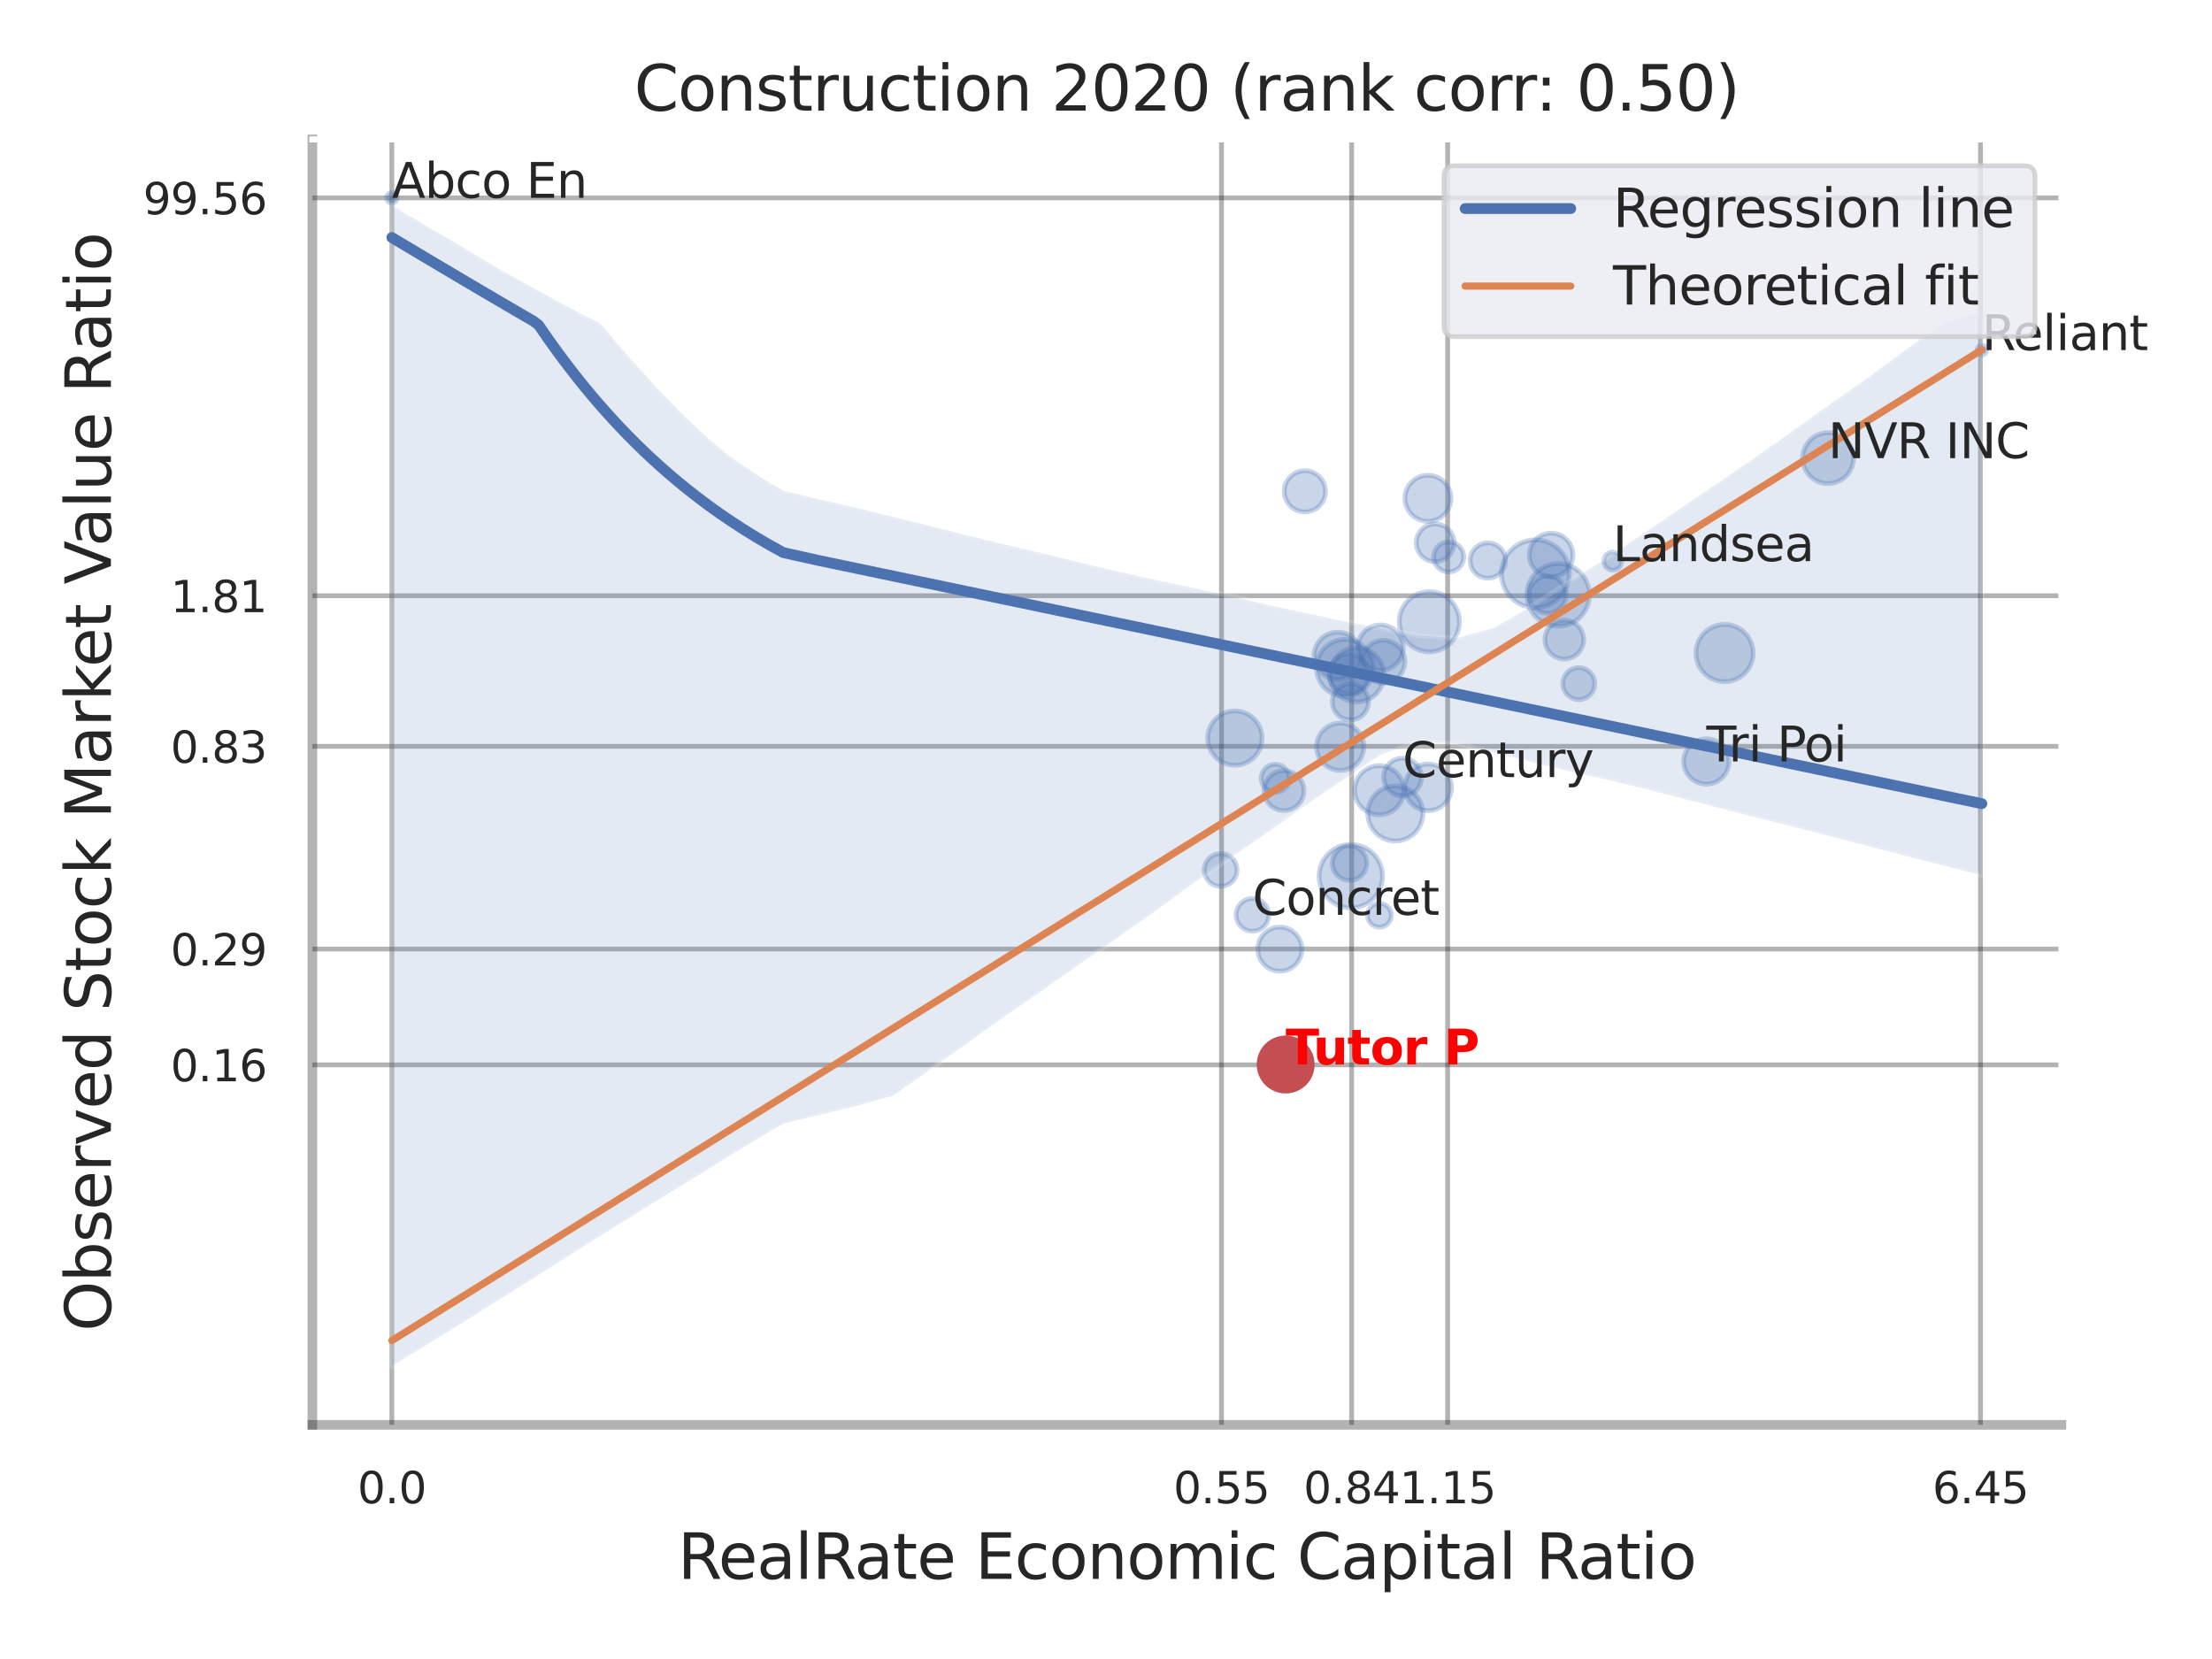 <?xml version="1.0" encoding="utf-8" standalone="no"?>
<!DOCTYPE svg PUBLIC "-//W3C//DTD SVG 1.1//EN"
  "http://www.w3.org/Graphics/SVG/1.1/DTD/svg11.dtd">
<svg xmlns:xlink="http://www.w3.org/1999/xlink" width="460.8pt" height="345.6pt" viewBox="0 0 460.8 345.6" xmlns="http://www.w3.org/2000/svg" version="1.1">
 <defs>
  <style type="text/css">*{stroke-linejoin: round; stroke-linecap: butt}</style>
 </defs>
 <g id="figure_1">
  <g id="patch_1">
   <path d="M 0 345.6 
L 460.8 345.6 
L 460.8 0 
L 0 0 
z
" style="fill: #ffffff"/>
  </g>
  <g id="axes_1">
   <g id="patch_2">
    <path d="M 65.07 296.82 
L 429.423 296.82 
L 429.423 29.04 
L 65.07 29.04 
z
" style="fill: #ffffff"/>
   </g>
   <g id="matplotlib.axis_1">
    <g id="xtick_1">
     <g id="line2d_1">
      <path d="M 81.624 296.82 
L 81.624 29.04 
" clip-path="url(#pf5a9928e4b)" style="fill: none; stroke: #000000; stroke-opacity: 0.3; stroke-linecap: round"/>
     </g>
     <g id="text_1">
      <!-- 0.0 -->
      <g style="fill: #262626" transform="translate(74.468 313.159) scale(0.09 -0.09)">
       <defs>
        <path id="DejaVuSans-30" d="M 2034 4250 
Q 1547 4250 1301 3770 
Q 1056 3291 1056 2328 
Q 1056 1369 1301 889 
Q 1547 409 2034 409 
Q 2525 409 2770 889 
Q 3016 1369 3016 2328 
Q 3016 3291 2770 3770 
Q 2525 4250 2034 4250 
z
M 2034 4750 
Q 2819 4750 3233 4129 
Q 3647 3509 3647 2328 
Q 3647 1150 3233 529 
Q 2819 -91 2034 -91 
Q 1250 -91 836 529 
Q 422 1150 422 2328 
Q 422 3509 836 4129 
Q 1250 4750 2034 4750 
z
" transform="scale(0.016)"/>
        <path id="DejaVuSans-2e" d="M 684 794 
L 1344 794 
L 1344 0 
L 684 0 
L 684 794 
z
" transform="scale(0.016)"/>
       </defs>
       <use xlink:href="#DejaVuSans-30"/>
       <use xlink:href="#DejaVuSans-2e" x="63.623"/>
       <use xlink:href="#DejaVuSans-30" x="95.41"/>
      </g>
     </g>
    </g>
    <g id="xtick_2">
     <g id="line2d_2">
      <path d="M 254.463 296.82 
L 254.463 29.04 
" clip-path="url(#pf5a9928e4b)" style="fill: none; stroke: #000000; stroke-opacity: 0.3; stroke-linecap: round"/>
     </g>
     <g id="text_2">
      <!-- 0.55 -->
      <g style="fill: #262626" transform="translate(244.443 313.159) scale(0.09 -0.09)">
       <defs>
        <path id="DejaVuSans-35" d="M 691 4666 
L 3169 4666 
L 3169 4134 
L 1269 4134 
L 1269 2991 
Q 1406 3038 1543 3061 
Q 1681 3084 1819 3084 
Q 2600 3084 3056 2656 
Q 3513 2228 3513 1497 
Q 3513 744 3044 326 
Q 2575 -91 1722 -91 
Q 1428 -91 1123 -41 
Q 819 9 494 109 
L 494 744 
Q 775 591 1075 516 
Q 1375 441 1709 441 
Q 2250 441 2565 725 
Q 2881 1009 2881 1497 
Q 2881 1984 2565 2268 
Q 2250 2553 1709 2553 
Q 1456 2553 1204 2497 
Q 953 2441 691 2322 
L 691 4666 
z
" transform="scale(0.016)"/>
       </defs>
       <use xlink:href="#DejaVuSans-30"/>
       <use xlink:href="#DejaVuSans-2e" x="63.623"/>
       <use xlink:href="#DejaVuSans-35" x="95.41"/>
       <use xlink:href="#DejaVuSans-35" x="159.033"/>
      </g>
     </g>
    </g>
    <g id="xtick_3">
     <g id="line2d_3">
      <path d="M 281.567 296.82 
L 281.567 29.04 
" clip-path="url(#pf5a9928e4b)" style="fill: none; stroke: #000000; stroke-opacity: 0.3; stroke-linecap: round"/>
     </g>
     <g id="text_3">
      <!-- 0.84 -->
      <g style="fill: #262626" transform="translate(271.547 313.159) scale(0.09 -0.09)">
       <defs>
        <path id="DejaVuSans-38" d="M 2034 2216 
Q 1584 2216 1326 1975 
Q 1069 1734 1069 1313 
Q 1069 891 1326 650 
Q 1584 409 2034 409 
Q 2484 409 2743 651 
Q 3003 894 3003 1313 
Q 3003 1734 2745 1975 
Q 2488 2216 2034 2216 
z
M 1403 2484 
Q 997 2584 770 2862 
Q 544 3141 544 3541 
Q 544 4100 942 4425 
Q 1341 4750 2034 4750 
Q 2731 4750 3128 4425 
Q 3525 4100 3525 3541 
Q 3525 3141 3298 2862 
Q 3072 2584 2669 2484 
Q 3125 2378 3379 2068 
Q 3634 1759 3634 1313 
Q 3634 634 3220 271 
Q 2806 -91 2034 -91 
Q 1263 -91 848 271 
Q 434 634 434 1313 
Q 434 1759 690 2068 
Q 947 2378 1403 2484 
z
M 1172 3481 
Q 1172 3119 1398 2916 
Q 1625 2713 2034 2713 
Q 2441 2713 2670 2916 
Q 2900 3119 2900 3481 
Q 2900 3844 2670 4047 
Q 2441 4250 2034 4250 
Q 1625 4250 1398 4047 
Q 1172 3844 1172 3481 
z
" transform="scale(0.016)"/>
        <path id="DejaVuSans-34" d="M 2419 4116 
L 825 1625 
L 2419 1625 
L 2419 4116 
z
M 2253 4666 
L 3047 4666 
L 3047 1625 
L 3713 1625 
L 3713 1100 
L 3047 1100 
L 3047 0 
L 2419 0 
L 2419 1100 
L 313 1100 
L 313 1709 
L 2253 4666 
z
" transform="scale(0.016)"/>
       </defs>
       <use xlink:href="#DejaVuSans-30"/>
       <use xlink:href="#DejaVuSans-2e" x="63.623"/>
       <use xlink:href="#DejaVuSans-38" x="95.41"/>
       <use xlink:href="#DejaVuSans-34" x="159.033"/>
      </g>
     </g>
    </g>
    <g id="xtick_4">
     <g id="line2d_4">
      <path d="M 301.573 296.82 
L 301.573 29.04 
" clip-path="url(#pf5a9928e4b)" style="fill: none; stroke: #000000; stroke-opacity: 0.3; stroke-linecap: round"/>
     </g>
     <g id="text_4">
      <!-- 1.15 -->
      <g style="fill: #262626" transform="translate(291.553 313.159) scale(0.09 -0.09)">
       <defs>
        <path id="DejaVuSans-31" d="M 794 531 
L 1825 531 
L 1825 4091 
L 703 3866 
L 703 4441 
L 1819 4666 
L 2450 4666 
L 2450 531 
L 3481 531 
L 3481 0 
L 794 0 
L 794 531 
z
" transform="scale(0.016)"/>
       </defs>
       <use xlink:href="#DejaVuSans-31"/>
       <use xlink:href="#DejaVuSans-2e" x="63.623"/>
       <use xlink:href="#DejaVuSans-31" x="95.41"/>
       <use xlink:href="#DejaVuSans-35" x="159.033"/>
      </g>
     </g>
    </g>
    <g id="xtick_5">
     <g id="line2d_5">
      <path d="M 412.571 296.82 
L 412.571 29.04 
" clip-path="url(#pf5a9928e4b)" style="fill: none; stroke: #000000; stroke-opacity: 0.3; stroke-linecap: round"/>
     </g>
     <g id="text_5">
      <!-- 6.45 -->
      <g style="fill: #262626" transform="translate(402.552 313.159) scale(0.09 -0.09)">
       <defs>
        <path id="DejaVuSans-36" d="M 2113 2584 
Q 1688 2584 1439 2293 
Q 1191 2003 1191 1497 
Q 1191 994 1439 701 
Q 1688 409 2113 409 
Q 2538 409 2786 701 
Q 3034 994 3034 1497 
Q 3034 2003 2786 2293 
Q 2538 2584 2113 2584 
z
M 3366 4563 
L 3366 3988 
Q 3128 4100 2886 4159 
Q 2644 4219 2406 4219 
Q 1781 4219 1451 3797 
Q 1122 3375 1075 2522 
Q 1259 2794 1537 2939 
Q 1816 3084 2150 3084 
Q 2853 3084 3261 2657 
Q 3669 2231 3669 1497 
Q 3669 778 3244 343 
Q 2819 -91 2113 -91 
Q 1303 -91 875 529 
Q 447 1150 447 2328 
Q 447 3434 972 4092 
Q 1497 4750 2381 4750 
Q 2619 4750 2861 4703 
Q 3103 4656 3366 4563 
z
" transform="scale(0.016)"/>
       </defs>
       <use xlink:href="#DejaVuSans-36"/>
       <use xlink:href="#DejaVuSans-2e" x="63.623"/>
       <use xlink:href="#DejaVuSans-34" x="95.41"/>
       <use xlink:href="#DejaVuSans-35" x="159.033"/>
      </g>
     </g>
    </g>
    <g id="xtick_6"/>
    <g id="xtick_7"/>
    <g id="xtick_8"/>
    <g id="xtick_9"/>
    <g id="text_6">
     <!-- RealRate Economic Capital Ratio -->
     <g style="fill: #262626" transform="translate(141.193 328.908) scale(0.13 -0.13)">
      <defs>
       <path id="DejaVuSans-52" d="M 2841 2188 
Q 3044 2119 3236 1894 
Q 3428 1669 3622 1275 
L 4263 0 
L 3584 0 
L 2988 1197 
Q 2756 1666 2539 1819 
Q 2322 1972 1947 1972 
L 1259 1972 
L 1259 0 
L 628 0 
L 628 4666 
L 2053 4666 
Q 2853 4666 3247 4331 
Q 3641 3997 3641 3322 
Q 3641 2881 3436 2590 
Q 3231 2300 2841 2188 
z
M 1259 4147 
L 1259 2491 
L 2053 2491 
Q 2509 2491 2742 2702 
Q 2975 2913 2975 3322 
Q 2975 3731 2742 3939 
Q 2509 4147 2053 4147 
L 1259 4147 
z
" transform="scale(0.016)"/>
       <path id="DejaVuSans-65" d="M 3597 1894 
L 3597 1613 
L 953 1613 
Q 991 1019 1311 708 
Q 1631 397 2203 397 
Q 2534 397 2845 478 
Q 3156 559 3463 722 
L 3463 178 
Q 3153 47 2828 -22 
Q 2503 -91 2169 -91 
Q 1331 -91 842 396 
Q 353 884 353 1716 
Q 353 2575 817 3079 
Q 1281 3584 2069 3584 
Q 2775 3584 3186 3129 
Q 3597 2675 3597 1894 
z
M 3022 2063 
Q 3016 2534 2758 2815 
Q 2500 3097 2075 3097 
Q 1594 3097 1305 2825 
Q 1016 2553 972 2059 
L 3022 2063 
z
" transform="scale(0.016)"/>
       <path id="DejaVuSans-61" d="M 2194 1759 
Q 1497 1759 1228 1600 
Q 959 1441 959 1056 
Q 959 750 1161 570 
Q 1363 391 1709 391 
Q 2188 391 2477 730 
Q 2766 1069 2766 1631 
L 2766 1759 
L 2194 1759 
z
M 3341 1997 
L 3341 0 
L 2766 0 
L 2766 531 
Q 2569 213 2275 61 
Q 1981 -91 1556 -91 
Q 1019 -91 701 211 
Q 384 513 384 1019 
Q 384 1609 779 1909 
Q 1175 2209 1959 2209 
L 2766 2209 
L 2766 2266 
Q 2766 2663 2505 2880 
Q 2244 3097 1772 3097 
Q 1472 3097 1187 3025 
Q 903 2953 641 2809 
L 641 3341 
Q 956 3463 1253 3523 
Q 1550 3584 1831 3584 
Q 2591 3584 2966 3190 
Q 3341 2797 3341 1997 
z
" transform="scale(0.016)"/>
       <path id="DejaVuSans-6c" d="M 603 4863 
L 1178 4863 
L 1178 0 
L 603 0 
L 603 4863 
z
" transform="scale(0.016)"/>
       <path id="DejaVuSans-74" d="M 1172 4494 
L 1172 3500 
L 2356 3500 
L 2356 3053 
L 1172 3053 
L 1172 1153 
Q 1172 725 1289 603 
Q 1406 481 1766 481 
L 2356 481 
L 2356 0 
L 1766 0 
Q 1100 0 847 248 
Q 594 497 594 1153 
L 594 3053 
L 172 3053 
L 172 3500 
L 594 3500 
L 594 4494 
L 1172 4494 
z
" transform="scale(0.016)"/>
       <path id="DejaVuSans-20" transform="scale(0.016)"/>
       <path id="DejaVuSans-45" d="M 628 4666 
L 3578 4666 
L 3578 4134 
L 1259 4134 
L 1259 2753 
L 3481 2753 
L 3481 2222 
L 1259 2222 
L 1259 531 
L 3634 531 
L 3634 0 
L 628 0 
L 628 4666 
z
" transform="scale(0.016)"/>
       <path id="DejaVuSans-63" d="M 3122 3366 
L 3122 2828 
Q 2878 2963 2633 3030 
Q 2388 3097 2138 3097 
Q 1578 3097 1268 2742 
Q 959 2388 959 1747 
Q 959 1106 1268 751 
Q 1578 397 2138 397 
Q 2388 397 2633 464 
Q 2878 531 3122 666 
L 3122 134 
Q 2881 22 2623 -34 
Q 2366 -91 2075 -91 
Q 1284 -91 818 406 
Q 353 903 353 1747 
Q 353 2603 823 3093 
Q 1294 3584 2113 3584 
Q 2378 3584 2631 3529 
Q 2884 3475 3122 3366 
z
" transform="scale(0.016)"/>
       <path id="DejaVuSans-6f" d="M 1959 3097 
Q 1497 3097 1228 2736 
Q 959 2375 959 1747 
Q 959 1119 1226 758 
Q 1494 397 1959 397 
Q 2419 397 2687 759 
Q 2956 1122 2956 1747 
Q 2956 2369 2687 2733 
Q 2419 3097 1959 3097 
z
M 1959 3584 
Q 2709 3584 3137 3096 
Q 3566 2609 3566 1747 
Q 3566 888 3137 398 
Q 2709 -91 1959 -91 
Q 1206 -91 779 398 
Q 353 888 353 1747 
Q 353 2609 779 3096 
Q 1206 3584 1959 3584 
z
" transform="scale(0.016)"/>
       <path id="DejaVuSans-6e" d="M 3513 2113 
L 3513 0 
L 2938 0 
L 2938 2094 
Q 2938 2591 2744 2837 
Q 2550 3084 2163 3084 
Q 1697 3084 1428 2787 
Q 1159 2491 1159 1978 
L 1159 0 
L 581 0 
L 581 3500 
L 1159 3500 
L 1159 2956 
Q 1366 3272 1645 3428 
Q 1925 3584 2291 3584 
Q 2894 3584 3203 3211 
Q 3513 2838 3513 2113 
z
" transform="scale(0.016)"/>
       <path id="DejaVuSans-6d" d="M 3328 2828 
Q 3544 3216 3844 3400 
Q 4144 3584 4550 3584 
Q 5097 3584 5394 3201 
Q 5691 2819 5691 2113 
L 5691 0 
L 5113 0 
L 5113 2094 
Q 5113 2597 4934 2840 
Q 4756 3084 4391 3084 
Q 3944 3084 3684 2787 
Q 3425 2491 3425 1978 
L 3425 0 
L 2847 0 
L 2847 2094 
Q 2847 2600 2669 2842 
Q 2491 3084 2119 3084 
Q 1678 3084 1418 2786 
Q 1159 2488 1159 1978 
L 1159 0 
L 581 0 
L 581 3500 
L 1159 3500 
L 1159 2956 
Q 1356 3278 1631 3431 
Q 1906 3584 2284 3584 
Q 2666 3584 2933 3390 
Q 3200 3197 3328 2828 
z
" transform="scale(0.016)"/>
       <path id="DejaVuSans-69" d="M 603 3500 
L 1178 3500 
L 1178 0 
L 603 0 
L 603 3500 
z
M 603 4863 
L 1178 4863 
L 1178 4134 
L 603 4134 
L 603 4863 
z
" transform="scale(0.016)"/>
       <path id="DejaVuSans-43" d="M 4122 4306 
L 4122 3641 
Q 3803 3938 3442 4084 
Q 3081 4231 2675 4231 
Q 1875 4231 1450 3742 
Q 1025 3253 1025 2328 
Q 1025 1406 1450 917 
Q 1875 428 2675 428 
Q 3081 428 3442 575 
Q 3803 722 4122 1019 
L 4122 359 
Q 3791 134 3420 21 
Q 3050 -91 2638 -91 
Q 1578 -91 968 557 
Q 359 1206 359 2328 
Q 359 3453 968 4101 
Q 1578 4750 2638 4750 
Q 3056 4750 3426 4639 
Q 3797 4528 4122 4306 
z
" transform="scale(0.016)"/>
       <path id="DejaVuSans-70" d="M 1159 525 
L 1159 -1331 
L 581 -1331 
L 581 3500 
L 1159 3500 
L 1159 2969 
Q 1341 3281 1617 3432 
Q 1894 3584 2278 3584 
Q 2916 3584 3314 3078 
Q 3713 2572 3713 1747 
Q 3713 922 3314 415 
Q 2916 -91 2278 -91 
Q 1894 -91 1617 61 
Q 1341 213 1159 525 
z
M 3116 1747 
Q 3116 2381 2855 2742 
Q 2594 3103 2138 3103 
Q 1681 3103 1420 2742 
Q 1159 2381 1159 1747 
Q 1159 1113 1420 752 
Q 1681 391 2138 391 
Q 2594 391 2855 752 
Q 3116 1113 3116 1747 
z
" transform="scale(0.016)"/>
      </defs>
      <use xlink:href="#DejaVuSans-52"/>
      <use xlink:href="#DejaVuSans-65" x="64.982"/>
      <use xlink:href="#DejaVuSans-61" x="126.506"/>
      <use xlink:href="#DejaVuSans-6c" x="187.785"/>
      <use xlink:href="#DejaVuSans-52" x="215.568"/>
      <use xlink:href="#DejaVuSans-61" x="282.801"/>
      <use xlink:href="#DejaVuSans-74" x="344.08"/>
      <use xlink:href="#DejaVuSans-65" x="383.289"/>
      <use xlink:href="#DejaVuSans-20" x="444.812"/>
      <use xlink:href="#DejaVuSans-45" x="476.6"/>
      <use xlink:href="#DejaVuSans-63" x="539.783"/>
      <use xlink:href="#DejaVuSans-6f" x="594.764"/>
      <use xlink:href="#DejaVuSans-6e" x="655.945"/>
      <use xlink:href="#DejaVuSans-6f" x="719.324"/>
      <use xlink:href="#DejaVuSans-6d" x="780.506"/>
      <use xlink:href="#DejaVuSans-69" x="877.918"/>
      <use xlink:href="#DejaVuSans-63" x="905.701"/>
      <use xlink:href="#DejaVuSans-20" x="960.682"/>
      <use xlink:href="#DejaVuSans-43" x="992.469"/>
      <use xlink:href="#DejaVuSans-61" x="1062.293"/>
      <use xlink:href="#DejaVuSans-70" x="1123.572"/>
      <use xlink:href="#DejaVuSans-69" x="1187.049"/>
      <use xlink:href="#DejaVuSans-74" x="1214.832"/>
      <use xlink:href="#DejaVuSans-61" x="1254.041"/>
      <use xlink:href="#DejaVuSans-6c" x="1315.32"/>
      <use xlink:href="#DejaVuSans-20" x="1343.104"/>
      <use xlink:href="#DejaVuSans-52" x="1374.891"/>
      <use xlink:href="#DejaVuSans-61" x="1442.123"/>
      <use xlink:href="#DejaVuSans-74" x="1503.402"/>
      <use xlink:href="#DejaVuSans-69" x="1542.611"/>
      <use xlink:href="#DejaVuSans-6f" x="1570.395"/>
     </g>
    </g>
   </g>
   <g id="matplotlib.axis_2">
    <g id="ytick_1">
     <g id="line2d_6">
      <path d="M 65.07 221.829 
L 429.423 221.829 
" clip-path="url(#pf5a9928e4b)" style="fill: none; stroke: #000000; stroke-opacity: 0.3; stroke-linecap: round"/>
     </g>
     <g id="text_7">
      <!-- 0.16 -->
      <g style="fill: #262626" transform="translate(35.531 225.248) scale(0.09 -0.09)">
       <use xlink:href="#DejaVuSans-30"/>
       <use xlink:href="#DejaVuSans-2e" x="63.623"/>
       <use xlink:href="#DejaVuSans-31" x="95.41"/>
       <use xlink:href="#DejaVuSans-36" x="159.033"/>
      </g>
     </g>
    </g>
    <g id="ytick_2">
     <g id="line2d_7">
      <path d="M 65.07 197.699 
L 429.423 197.699 
" clip-path="url(#pf5a9928e4b)" style="fill: none; stroke: #000000; stroke-opacity: 0.3; stroke-linecap: round"/>
     </g>
     <g id="text_8">
      <!-- 0.29 -->
      <g style="fill: #262626" transform="translate(35.531 201.119) scale(0.09 -0.09)">
       <defs>
        <path id="DejaVuSans-32" d="M 1228 531 
L 3431 531 
L 3431 0 
L 469 0 
L 469 531 
Q 828 903 1448 1529 
Q 2069 2156 2228 2338 
Q 2531 2678 2651 2914 
Q 2772 3150 2772 3378 
Q 2772 3750 2511 3984 
Q 2250 4219 1831 4219 
Q 1534 4219 1204 4116 
Q 875 4013 500 3803 
L 500 4441 
Q 881 4594 1212 4672 
Q 1544 4750 1819 4750 
Q 2544 4750 2975 4387 
Q 3406 4025 3406 3419 
Q 3406 3131 3298 2873 
Q 3191 2616 2906 2266 
Q 2828 2175 2409 1742 
Q 1991 1309 1228 531 
z
" transform="scale(0.016)"/>
        <path id="DejaVuSans-39" d="M 703 97 
L 703 672 
Q 941 559 1184 500 
Q 1428 441 1663 441 
Q 2288 441 2617 861 
Q 2947 1281 2994 2138 
Q 2813 1869 2534 1725 
Q 2256 1581 1919 1581 
Q 1219 1581 811 2004 
Q 403 2428 403 3163 
Q 403 3881 828 4315 
Q 1253 4750 1959 4750 
Q 2769 4750 3195 4129 
Q 3622 3509 3622 2328 
Q 3622 1225 3098 567 
Q 2575 -91 1691 -91 
Q 1453 -91 1209 -44 
Q 966 3 703 97 
z
M 1959 2075 
Q 2384 2075 2632 2365 
Q 2881 2656 2881 3163 
Q 2881 3666 2632 3958 
Q 2384 4250 1959 4250 
Q 1534 4250 1286 3958 
Q 1038 3666 1038 3163 
Q 1038 2656 1286 2365 
Q 1534 2075 1959 2075 
z
" transform="scale(0.016)"/>
       </defs>
       <use xlink:href="#DejaVuSans-30"/>
       <use xlink:href="#DejaVuSans-2e" x="63.623"/>
       <use xlink:href="#DejaVuSans-32" x="95.41"/>
       <use xlink:href="#DejaVuSans-39" x="159.033"/>
      </g>
     </g>
    </g>
    <g id="ytick_3">
     <g id="line2d_8">
      <path d="M 65.07 155.473 
L 429.423 155.473 
" clip-path="url(#pf5a9928e4b)" style="fill: none; stroke: #000000; stroke-opacity: 0.3; stroke-linecap: round"/>
     </g>
     <g id="text_9">
      <!-- 0.83 -->
      <g style="fill: #262626" transform="translate(35.531 158.893) scale(0.09 -0.09)">
       <defs>
        <path id="DejaVuSans-33" d="M 2597 2516 
Q 3050 2419 3304 2112 
Q 3559 1806 3559 1356 
Q 3559 666 3084 287 
Q 2609 -91 1734 -91 
Q 1441 -91 1130 -33 
Q 819 25 488 141 
L 488 750 
Q 750 597 1062 519 
Q 1375 441 1716 441 
Q 2309 441 2620 675 
Q 2931 909 2931 1356 
Q 2931 1769 2642 2001 
Q 2353 2234 1838 2234 
L 1294 2234 
L 1294 2753 
L 1863 2753 
Q 2328 2753 2575 2939 
Q 2822 3125 2822 3475 
Q 2822 3834 2567 4026 
Q 2313 4219 1838 4219 
Q 1578 4219 1281 4162 
Q 984 4106 628 3988 
L 628 4550 
Q 988 4650 1302 4700 
Q 1616 4750 1894 4750 
Q 2613 4750 3031 4423 
Q 3450 4097 3450 3541 
Q 3450 3153 3228 2886 
Q 3006 2619 2597 2516 
z
" transform="scale(0.016)"/>
       </defs>
       <use xlink:href="#DejaVuSans-30"/>
       <use xlink:href="#DejaVuSans-2e" x="63.623"/>
       <use xlink:href="#DejaVuSans-38" x="95.41"/>
       <use xlink:href="#DejaVuSans-33" x="159.033"/>
      </g>
     </g>
    </g>
    <g id="ytick_4">
     <g id="line2d_9">
      <path d="M 65.07 124.106 
L 429.423 124.106 
" clip-path="url(#pf5a9928e4b)" style="fill: none; stroke: #000000; stroke-opacity: 0.3; stroke-linecap: round"/>
     </g>
     <g id="text_10">
      <!-- 1.81 -->
      <g style="fill: #262626" transform="translate(35.531 127.525) scale(0.09 -0.09)">
       <use xlink:href="#DejaVuSans-31"/>
       <use xlink:href="#DejaVuSans-2e" x="63.623"/>
       <use xlink:href="#DejaVuSans-38" x="95.41"/>
       <use xlink:href="#DejaVuSans-31" x="159.033"/>
      </g>
     </g>
    </g>
    <g id="ytick_5">
     <g id="line2d_10">
      <path d="M 65.07 41.217 
L 429.423 41.217 
" clip-path="url(#pf5a9928e4b)" style="fill: none; stroke: #000000; stroke-opacity: 0.3; stroke-linecap: round"/>
     </g>
     <g id="text_11">
      <!-- 99.56 -->
      <g style="fill: #262626" transform="translate(29.805 44.637) scale(0.09 -0.09)">
       <use xlink:href="#DejaVuSans-39"/>
       <use xlink:href="#DejaVuSans-39" x="63.623"/>
       <use xlink:href="#DejaVuSans-2e" x="127.246"/>
       <use xlink:href="#DejaVuSans-35" x="159.033"/>
       <use xlink:href="#DejaVuSans-36" x="222.656"/>
      </g>
     </g>
    </g>
    <g id="ytick_6"/>
    <g id="ytick_7"/>
    <g id="ytick_8"/>
    <g id="ytick_9"/>
    <g id="text_12">
     <!-- Observed Stock Market Value Ratio -->
     <g style="fill: #262626" transform="translate(23.101 277.332) rotate(-90) scale(0.13 -0.13)">
      <defs>
       <path id="DejaVuSans-4f" d="M 2522 4238 
Q 1834 4238 1429 3725 
Q 1025 3213 1025 2328 
Q 1025 1447 1429 934 
Q 1834 422 2522 422 
Q 3209 422 3611 934 
Q 4013 1447 4013 2328 
Q 4013 3213 3611 3725 
Q 3209 4238 2522 4238 
z
M 2522 4750 
Q 3503 4750 4090 4092 
Q 4678 3434 4678 2328 
Q 4678 1225 4090 567 
Q 3503 -91 2522 -91 
Q 1538 -91 948 565 
Q 359 1222 359 2328 
Q 359 3434 948 4092 
Q 1538 4750 2522 4750 
z
" transform="scale(0.016)"/>
       <path id="DejaVuSans-62" d="M 3116 1747 
Q 3116 2381 2855 2742 
Q 2594 3103 2138 3103 
Q 1681 3103 1420 2742 
Q 1159 2381 1159 1747 
Q 1159 1113 1420 752 
Q 1681 391 2138 391 
Q 2594 391 2855 752 
Q 3116 1113 3116 1747 
z
M 1159 2969 
Q 1341 3281 1617 3432 
Q 1894 3584 2278 3584 
Q 2916 3584 3314 3078 
Q 3713 2572 3713 1747 
Q 3713 922 3314 415 
Q 2916 -91 2278 -91 
Q 1894 -91 1617 61 
Q 1341 213 1159 525 
L 1159 0 
L 581 0 
L 581 4863 
L 1159 4863 
L 1159 2969 
z
" transform="scale(0.016)"/>
       <path id="DejaVuSans-73" d="M 2834 3397 
L 2834 2853 
Q 2591 2978 2328 3040 
Q 2066 3103 1784 3103 
Q 1356 3103 1142 2972 
Q 928 2841 928 2578 
Q 928 2378 1081 2264 
Q 1234 2150 1697 2047 
L 1894 2003 
Q 2506 1872 2764 1633 
Q 3022 1394 3022 966 
Q 3022 478 2636 193 
Q 2250 -91 1575 -91 
Q 1294 -91 989 -36 
Q 684 19 347 128 
L 347 722 
Q 666 556 975 473 
Q 1284 391 1588 391 
Q 1994 391 2212 530 
Q 2431 669 2431 922 
Q 2431 1156 2273 1281 
Q 2116 1406 1581 1522 
L 1381 1569 
Q 847 1681 609 1914 
Q 372 2147 372 2553 
Q 372 3047 722 3315 
Q 1072 3584 1716 3584 
Q 2034 3584 2315 3537 
Q 2597 3491 2834 3397 
z
" transform="scale(0.016)"/>
       <path id="DejaVuSans-72" d="M 2631 2963 
Q 2534 3019 2420 3045 
Q 2306 3072 2169 3072 
Q 1681 3072 1420 2755 
Q 1159 2438 1159 1844 
L 1159 0 
L 581 0 
L 581 3500 
L 1159 3500 
L 1159 2956 
Q 1341 3275 1631 3429 
Q 1922 3584 2338 3584 
Q 2397 3584 2469 3576 
Q 2541 3569 2628 3553 
L 2631 2963 
z
" transform="scale(0.016)"/>
       <path id="DejaVuSans-76" d="M 191 3500 
L 800 3500 
L 1894 563 
L 2988 3500 
L 3597 3500 
L 2284 0 
L 1503 0 
L 191 3500 
z
" transform="scale(0.016)"/>
       <path id="DejaVuSans-64" d="M 2906 2969 
L 2906 4863 
L 3481 4863 
L 3481 0 
L 2906 0 
L 2906 525 
Q 2725 213 2448 61 
Q 2172 -91 1784 -91 
Q 1150 -91 751 415 
Q 353 922 353 1747 
Q 353 2572 751 3078 
Q 1150 3584 1784 3584 
Q 2172 3584 2448 3432 
Q 2725 3281 2906 2969 
z
M 947 1747 
Q 947 1113 1208 752 
Q 1469 391 1925 391 
Q 2381 391 2643 752 
Q 2906 1113 2906 1747 
Q 2906 2381 2643 2742 
Q 2381 3103 1925 3103 
Q 1469 3103 1208 2742 
Q 947 2381 947 1747 
z
" transform="scale(0.016)"/>
       <path id="DejaVuSans-53" d="M 3425 4513 
L 3425 3897 
Q 3066 4069 2747 4153 
Q 2428 4238 2131 4238 
Q 1616 4238 1336 4038 
Q 1056 3838 1056 3469 
Q 1056 3159 1242 3001 
Q 1428 2844 1947 2747 
L 2328 2669 
Q 3034 2534 3370 2195 
Q 3706 1856 3706 1288 
Q 3706 609 3251 259 
Q 2797 -91 1919 -91 
Q 1588 -91 1214 -16 
Q 841 59 441 206 
L 441 856 
Q 825 641 1194 531 
Q 1563 422 1919 422 
Q 2459 422 2753 634 
Q 3047 847 3047 1241 
Q 3047 1584 2836 1778 
Q 2625 1972 2144 2069 
L 1759 2144 
Q 1053 2284 737 2584 
Q 422 2884 422 3419 
Q 422 4038 858 4394 
Q 1294 4750 2059 4750 
Q 2388 4750 2728 4690 
Q 3069 4631 3425 4513 
z
" transform="scale(0.016)"/>
       <path id="DejaVuSans-6b" d="M 581 4863 
L 1159 4863 
L 1159 1991 
L 2875 3500 
L 3609 3500 
L 1753 1863 
L 3688 0 
L 2938 0 
L 1159 1709 
L 1159 0 
L 581 0 
L 581 4863 
z
" transform="scale(0.016)"/>
       <path id="DejaVuSans-4d" d="M 628 4666 
L 1569 4666 
L 2759 1491 
L 3956 4666 
L 4897 4666 
L 4897 0 
L 4281 0 
L 4281 4097 
L 3078 897 
L 2444 897 
L 1241 4097 
L 1241 0 
L 628 0 
L 628 4666 
z
" transform="scale(0.016)"/>
       <path id="DejaVuSans-56" d="M 1831 0 
L 50 4666 
L 709 4666 
L 2188 738 
L 3669 4666 
L 4325 4666 
L 2547 0 
L 1831 0 
z
" transform="scale(0.016)"/>
       <path id="DejaVuSans-75" d="M 544 1381 
L 544 3500 
L 1119 3500 
L 1119 1403 
Q 1119 906 1312 657 
Q 1506 409 1894 409 
Q 2359 409 2629 706 
Q 2900 1003 2900 1516 
L 2900 3500 
L 3475 3500 
L 3475 0 
L 2900 0 
L 2900 538 
Q 2691 219 2414 64 
Q 2138 -91 1772 -91 
Q 1169 -91 856 284 
Q 544 659 544 1381 
z
M 1991 3584 
L 1991 3584 
z
" transform="scale(0.016)"/>
      </defs>
      <use xlink:href="#DejaVuSans-4f"/>
      <use xlink:href="#DejaVuSans-62" x="78.711"/>
      <use xlink:href="#DejaVuSans-73" x="142.188"/>
      <use xlink:href="#DejaVuSans-65" x="194.287"/>
      <use xlink:href="#DejaVuSans-72" x="255.811"/>
      <use xlink:href="#DejaVuSans-76" x="296.924"/>
      <use xlink:href="#DejaVuSans-65" x="356.104"/>
      <use xlink:href="#DejaVuSans-64" x="417.627"/>
      <use xlink:href="#DejaVuSans-20" x="481.104"/>
      <use xlink:href="#DejaVuSans-53" x="512.891"/>
      <use xlink:href="#DejaVuSans-74" x="576.367"/>
      <use xlink:href="#DejaVuSans-6f" x="615.576"/>
      <use xlink:href="#DejaVuSans-63" x="676.758"/>
      <use xlink:href="#DejaVuSans-6b" x="731.738"/>
      <use xlink:href="#DejaVuSans-20" x="789.648"/>
      <use xlink:href="#DejaVuSans-4d" x="821.436"/>
      <use xlink:href="#DejaVuSans-61" x="907.715"/>
      <use xlink:href="#DejaVuSans-72" x="968.994"/>
      <use xlink:href="#DejaVuSans-6b" x="1010.107"/>
      <use xlink:href="#DejaVuSans-65" x="1064.393"/>
      <use xlink:href="#DejaVuSans-74" x="1125.916"/>
      <use xlink:href="#DejaVuSans-20" x="1165.125"/>
      <use xlink:href="#DejaVuSans-56" x="1196.912"/>
      <use xlink:href="#DejaVuSans-61" x="1257.57"/>
      <use xlink:href="#DejaVuSans-6c" x="1318.85"/>
      <use xlink:href="#DejaVuSans-75" x="1346.633"/>
      <use xlink:href="#DejaVuSans-65" x="1410.012"/>
      <use xlink:href="#DejaVuSans-20" x="1471.535"/>
      <use xlink:href="#DejaVuSans-52" x="1503.322"/>
      <use xlink:href="#DejaVuSans-61" x="1570.555"/>
      <use xlink:href="#DejaVuSans-74" x="1631.834"/>
      <use xlink:href="#DejaVuSans-69" x="1671.043"/>
      <use xlink:href="#DejaVuSans-6f" x="1698.826"/>
     </g>
    </g>
   </g>
   <g id="PathCollection_1">
    <path d="M 282.647 146.234 
C 284.143 146.234 285.578 145.64 286.636 144.582 
C 287.694 143.524 288.288 142.089 288.288 140.593 
C 288.288 139.097 287.694 137.662 286.636 136.605 
C 285.578 135.547 284.143 134.952 282.647 134.952 
C 281.151 134.952 279.716 135.547 278.658 136.605 
C 277.601 137.662 277.006 139.097 277.006 140.593 
C 277.006 142.089 277.601 143.524 278.658 144.582 
C 279.716 145.64 281.151 146.234 282.647 146.234 
z
" clip-path="url(#pf5a9928e4b)" style="fill: #4c72b0; fill-opacity: 0.3; stroke: #4c72b0; stroke-opacity: 0.3"/>
    <path d="M 324.606 130.445 
C 326.336 130.445 327.995 129.757 329.219 128.534 
C 330.442 127.311 331.129 125.652 331.129 123.922 
C 331.129 122.192 330.442 120.532 329.219 119.309 
C 327.995 118.086 326.336 117.399 324.606 117.399 
C 322.876 117.399 321.217 118.086 319.994 119.309 
C 318.77 120.532 318.083 122.192 318.083 123.922 
C 318.083 125.652 318.77 127.311 319.994 128.534 
C 321.217 129.757 322.876 130.445 324.606 130.445 
z
" clip-path="url(#pf5a9928e4b)" style="fill: #4c72b0; fill-opacity: 0.3; stroke: #4c72b0; stroke-opacity: 0.3"/>
    <path d="M 278.661 141.532 
C 279.966 141.532 281.217 141.013 282.14 140.091 
C 283.062 139.168 283.581 137.916 283.581 136.612 
C 283.581 135.307 283.062 134.055 282.14 133.133 
C 281.217 132.21 279.966 131.692 278.661 131.692 
C 277.356 131.692 276.105 132.21 275.182 133.133 
C 274.26 134.055 273.741 135.307 273.741 136.612 
C 273.741 137.916 274.26 139.168 275.182 140.091 
C 276.105 141.013 277.356 141.532 278.661 141.532 
z
" clip-path="url(#pf5a9928e4b)" style="fill: #4c72b0; fill-opacity: 0.3; stroke: #4c72b0; stroke-opacity: 0.3"/>
    <path d="M 267.83 227.276 
C 269.294 227.276 270.698 226.694 271.734 225.659 
C 272.769 224.623 273.351 223.219 273.351 221.754 
C 273.351 220.29 272.769 218.885 271.734 217.85 
C 270.698 216.815 269.294 216.233 267.83 216.233 
C 266.365 216.233 264.961 216.815 263.925 217.85 
C 262.89 218.885 262.308 220.29 262.308 221.754 
C 262.308 223.219 262.89 224.623 263.925 225.659 
C 264.961 226.694 266.365 227.276 267.83 227.276 
z
" clip-path="url(#pf5a9928e4b)" style="fill: #4c72b0; fill-opacity: 0.3; stroke: #4c72b0; stroke-opacity: 0.3"/>
    <path d="M 328.889 145.736 
C 329.772 145.736 330.619 145.385 331.244 144.761 
C 331.868 144.136 332.219 143.289 332.219 142.406 
C 332.219 141.523 331.868 140.676 331.244 140.052 
C 330.619 139.428 329.772 139.077 328.889 139.077 
C 328.006 139.077 327.159 139.428 326.535 140.052 
C 325.911 140.676 325.56 141.523 325.56 142.406 
C 325.56 143.289 325.911 144.136 326.535 144.761 
C 327.159 145.385 328.006 145.736 328.889 145.736 
z
" clip-path="url(#pf5a9928e4b)" style="fill: #4c72b0; fill-opacity: 0.3; stroke: #4c72b0; stroke-opacity: 0.3"/>
    <path d="M 301.793 119.137 
C 302.622 119.137 303.418 118.807 304.005 118.221 
C 304.591 117.634 304.921 116.839 304.921 116.009 
C 304.921 115.179 304.591 114.384 304.005 113.797 
C 303.418 113.21 302.622 112.881 301.793 112.881 
C 300.963 112.881 300.167 113.21 299.581 113.797 
C 298.994 114.384 298.665 115.179 298.665 116.009 
C 298.665 116.839 298.994 117.634 299.581 118.221 
C 300.167 118.807 300.963 119.137 301.793 119.137 
z
" clip-path="url(#pf5a9928e4b)" style="fill: #4c72b0; fill-opacity: 0.3; stroke: #4c72b0; stroke-opacity: 0.3"/>
    <path d="M 280.165 145.067 
C 281.739 145.067 283.248 144.442 284.361 143.329 
C 285.474 142.216 286.099 140.707 286.099 139.134 
C 286.099 137.56 285.474 136.051 284.361 134.938 
C 283.248 133.825 281.739 133.2 280.165 133.2 
C 278.592 133.2 277.082 133.825 275.97 134.938 
C 274.857 136.051 274.232 137.56 274.232 139.134 
C 274.232 140.707 274.857 142.216 275.97 143.329 
C 277.082 144.442 278.592 145.067 280.165 145.067 
z
" clip-path="url(#pf5a9928e4b)" style="fill: #4c72b0; fill-opacity: 0.3; stroke: #4c72b0; stroke-opacity: 0.3"/>
    <path d="M 288.184 142.317 
C 289.368 142.317 290.504 141.846 291.341 141.009 
C 292.178 140.172 292.649 139.036 292.649 137.851 
C 292.649 136.667 292.178 135.531 291.341 134.694 
C 290.504 133.857 289.368 133.386 288.184 133.386 
C 286.999 133.386 285.864 133.857 285.026 134.694 
C 284.189 135.531 283.718 136.667 283.718 137.851 
C 283.718 139.036 284.189 140.172 285.026 141.009 
C 285.864 141.846 286.999 142.317 288.184 142.317 
z
" clip-path="url(#pf5a9928e4b)" style="fill: #4c72b0; fill-opacity: 0.3; stroke: #4c72b0; stroke-opacity: 0.3"/>
    <path d="M 287.309 169.743 
C 288.667 169.743 289.969 169.204 290.929 168.244 
C 291.889 167.284 292.428 165.982 292.428 164.624 
C 292.428 163.267 291.889 161.965 290.929 161.005 
C 289.969 160.045 288.667 159.506 287.309 159.506 
C 285.952 159.506 284.65 160.045 283.69 161.005 
C 282.73 161.965 282.19 163.267 282.19 164.624 
C 282.19 165.982 282.73 167.284 283.69 168.244 
C 284.65 169.204 285.952 169.743 287.309 169.743 
z
" clip-path="url(#pf5a9928e4b)" style="fill: #4c72b0; fill-opacity: 0.3; stroke: #4c72b0; stroke-opacity: 0.3"/>
    <path d="M 297.516 168.872 
C 298.805 168.872 300.042 168.359 300.953 167.448 
C 301.865 166.536 302.377 165.3 302.377 164.011 
C 302.377 162.722 301.865 161.485 300.953 160.574 
C 300.042 159.662 298.805 159.15 297.516 159.15 
C 296.227 159.15 294.99 159.662 294.079 160.574 
C 293.167 161.485 292.655 162.722 292.655 164.011 
C 292.655 165.3 293.167 166.536 294.079 167.448 
C 294.99 168.359 296.227 168.872 297.516 168.872 
z
" clip-path="url(#pf5a9928e4b)" style="fill: #4c72b0; fill-opacity: 0.3; stroke: #4c72b0; stroke-opacity: 0.3"/>
    <path d="M 359.255 142.002 
C 360.836 142.002 362.352 141.374 363.47 140.256 
C 364.588 139.139 365.216 137.623 365.216 136.042 
C 365.216 134.461 364.588 132.945 363.47 131.827 
C 362.352 130.709 360.836 130.081 359.255 130.081 
C 357.675 130.081 356.158 130.709 355.041 131.827 
C 353.923 132.945 353.295 134.461 353.295 136.042 
C 353.295 137.623 353.923 139.139 355.041 140.256 
C 356.158 141.374 357.675 142.002 359.255 142.002 
z
" clip-path="url(#pf5a9928e4b)" style="fill: #4c72b0; fill-opacity: 0.3; stroke: #4c72b0; stroke-opacity: 0.3"/>
    <path d="M 280.999 144.527 
C 282.096 144.527 283.149 144.091 283.925 143.315 
C 284.701 142.539 285.137 141.487 285.137 140.389 
C 285.137 139.292 284.701 138.239 283.925 137.464 
C 283.149 136.688 282.096 136.252 280.999 136.252 
C 279.902 136.252 278.849 136.688 278.073 137.464 
C 277.297 138.239 276.861 139.292 276.861 140.389 
C 276.861 141.487 277.297 142.539 278.073 143.315 
C 278.849 144.091 279.902 144.527 280.999 144.527 
z
" clip-path="url(#pf5a9928e4b)" style="fill: #4c72b0; fill-opacity: 0.3; stroke: #4c72b0; stroke-opacity: 0.3"/>
    <path d="M 267.479 168.861 
C 268.582 168.861 269.641 168.423 270.422 167.642 
C 271.202 166.862 271.641 165.803 271.641 164.699 
C 271.641 163.595 271.202 162.537 270.422 161.756 
C 269.641 160.976 268.582 160.537 267.479 160.537 
C 266.375 160.537 265.316 160.976 264.535 161.756 
C 263.755 162.537 263.316 163.595 263.316 164.699 
C 263.316 165.803 263.755 166.862 264.535 167.642 
C 265.316 168.423 266.375 168.861 267.479 168.861 
z
" clip-path="url(#pf5a9928e4b)" style="fill: #4c72b0; fill-opacity: 0.3; stroke: #4c72b0; stroke-opacity: 0.3"/>
    <path d="M 319.85 126.596 
C 321.725 126.596 323.524 125.851 324.85 124.525 
C 326.176 123.199 326.921 121.4 326.921 119.525 
C 326.921 117.65 326.176 115.851 324.85 114.525 
C 323.524 113.199 321.725 112.454 319.85 112.454 
C 317.975 112.454 316.176 113.199 314.85 114.525 
C 313.524 115.851 312.779 117.65 312.779 119.525 
C 312.779 121.4 313.524 123.199 314.85 124.525 
C 316.176 125.851 317.975 126.596 319.85 126.596 
z
" clip-path="url(#pf5a9928e4b)" style="fill: #4c72b0; fill-opacity: 0.3; stroke: #4c72b0; stroke-opacity: 0.3"/>
    <path d="M 380.821 100.739 
C 382.227 100.739 383.575 100.181 384.569 99.186 
C 385.564 98.192 386.122 96.844 386.122 95.438 
C 386.122 94.032 385.564 92.683 384.569 91.689 
C 383.575 90.695 382.227 90.136 380.821 90.136 
C 379.415 90.136 378.066 90.695 377.072 91.689 
C 376.078 92.683 375.519 94.032 375.519 95.438 
C 375.519 96.844 376.078 98.192 377.072 99.186 
C 378.066 100.181 379.415 100.739 380.821 100.739 
z
" clip-path="url(#pf5a9928e4b)" style="fill: #4c72b0; fill-opacity: 0.3; stroke: #4c72b0; stroke-opacity: 0.3"/>
    <path d="M 266.62 202.319 
C 267.838 202.319 269.007 201.835 269.869 200.973 
C 270.731 200.111 271.215 198.942 271.215 197.724 
C 271.215 196.505 270.731 195.336 269.869 194.474 
C 269.007 193.612 267.838 193.128 266.62 193.128 
C 265.401 193.128 264.232 193.612 263.37 194.474 
C 262.508 195.336 262.024 196.505 262.024 197.724 
C 262.024 198.942 262.508 200.111 263.37 200.973 
C 264.232 201.835 265.401 202.319 266.62 202.319 
z
" clip-path="url(#pf5a9928e4b)" style="fill: #4c72b0; fill-opacity: 0.3; stroke: #4c72b0; stroke-opacity: 0.3"/>
    <path d="M 287.587 139.661 
C 288.843 139.661 290.049 139.161 290.937 138.273 
C 291.826 137.384 292.325 136.179 292.325 134.922 
C 292.325 133.666 291.826 132.46 290.937 131.572 
C 290.049 130.683 288.843 130.184 287.587 130.184 
C 286.33 130.184 285.125 130.683 284.236 131.572 
C 283.347 132.46 282.848 133.666 282.848 134.922 
C 282.848 136.179 283.347 137.384 284.236 138.273 
C 285.125 139.161 286.33 139.661 287.587 139.661 
z
" clip-path="url(#pf5a9928e4b)" style="fill: #4c72b0; fill-opacity: 0.3; stroke: #4c72b0; stroke-opacity: 0.3"/>
    <path d="M 298.975 117.006 
C 300.017 117.006 301.017 116.592 301.754 115.855 
C 302.492 115.118 302.906 114.118 302.906 113.075 
C 302.906 112.033 302.492 111.033 301.754 110.296 
C 301.017 109.559 300.017 109.145 298.975 109.145 
C 297.933 109.145 296.933 109.559 296.196 110.296 
C 295.459 111.033 295.045 112.033 295.045 113.075 
C 295.045 114.118 295.459 115.118 296.196 115.855 
C 296.933 116.592 297.933 117.006 298.975 117.006 
z
" clip-path="url(#pf5a9928e4b)" style="fill: #4c72b0; fill-opacity: 0.3; stroke: #4c72b0; stroke-opacity: 0.3"/>
    <path d="M 297.755 135.792 
C 299.417 135.792 301.012 135.132 302.188 133.956 
C 303.364 132.78 304.024 131.186 304.024 129.523 
C 304.024 127.86 303.364 126.265 302.188 125.09 
C 301.012 123.914 299.417 123.254 297.755 123.254 
C 296.092 123.254 294.497 123.914 293.322 125.09 
C 292.146 126.265 291.485 127.86 291.485 129.523 
C 291.485 131.186 292.146 132.78 293.322 133.956 
C 294.497 135.132 296.092 135.792 297.755 135.792 
z
" clip-path="url(#pf5a9928e4b)" style="fill: #4c72b0; fill-opacity: 0.3; stroke: #4c72b0; stroke-opacity: 0.3"/>
    <path d="M 281.404 189.135 
C 283.158 189.135 284.841 188.438 286.081 187.198 
C 287.321 185.958 288.018 184.275 288.018 182.521 
C 288.018 180.767 287.321 179.085 286.081 177.844 
C 284.841 176.604 283.158 175.907 281.404 175.907 
C 279.65 175.907 277.968 176.604 276.728 177.844 
C 275.487 179.085 274.79 180.767 274.79 182.521 
C 274.79 184.275 275.487 185.958 276.728 187.198 
C 277.968 188.438 279.65 189.135 281.404 189.135 
z
" clip-path="url(#pf5a9928e4b)" style="fill: #4c72b0; fill-opacity: 0.3; stroke: #4c72b0; stroke-opacity: 0.3"/>
    <path d="M 265.661 165.057 
C 266.435 165.057 267.178 164.75 267.726 164.202 
C 268.274 163.654 268.581 162.911 268.581 162.137 
C 268.581 161.362 268.274 160.619 267.726 160.071 
C 267.178 159.524 266.435 159.216 265.661 159.216 
C 264.886 159.216 264.143 159.524 263.595 160.071 
C 263.048 160.619 262.74 161.362 262.74 162.137 
C 262.74 162.911 263.048 163.654 263.595 164.202 
C 264.143 164.75 264.886 165.057 265.661 165.057 
z
" clip-path="url(#pf5a9928e4b)" style="fill: #4c72b0; fill-opacity: 0.3; stroke: #4c72b0; stroke-opacity: 0.3"/>
    <path d="M 81.631 42.305 
C 81.921 42.305 82.199 42.189 82.404 41.985 
C 82.609 41.78 82.724 41.502 82.724 41.212 
C 82.724 40.922 82.609 40.644 82.404 40.439 
C 82.199 40.234 81.921 40.119 81.631 40.119 
C 81.342 40.119 81.064 40.234 80.859 40.439 
C 80.654 40.644 80.539 40.922 80.539 41.212 
C 80.539 41.502 80.654 41.78 80.859 41.985 
C 81.064 42.189 81.342 42.305 81.631 42.305 
z
" clip-path="url(#pf5a9928e4b)" style="fill: #4c72b0; fill-opacity: 0.3; stroke: #4c72b0; stroke-opacity: 0.3"/>
    <path d="M 257.249 159.418 
C 258.749 159.418 260.188 158.822 261.249 157.761 
C 262.31 156.7 262.906 155.261 262.906 153.761 
C 262.906 152.261 262.31 150.822 261.249 149.761 
C 260.188 148.7 258.749 148.104 257.249 148.104 
C 255.749 148.104 254.31 148.7 253.249 149.761 
C 252.189 150.822 251.593 152.261 251.593 153.761 
C 251.593 155.261 252.189 156.7 253.249 157.761 
C 254.31 158.822 255.749 159.418 257.249 159.418 
z
" clip-path="url(#pf5a9928e4b)" style="fill: #4c72b0; fill-opacity: 0.3; stroke: #4c72b0; stroke-opacity: 0.3"/>
    <path d="M 287.363 193.159 
C 288.023 193.159 288.657 192.897 289.124 192.43 
C 289.591 191.963 289.853 191.329 289.853 190.669 
C 289.853 190.009 289.591 189.375 289.124 188.908 
C 288.657 188.441 288.023 188.179 287.363 188.179 
C 286.702 188.179 286.069 188.441 285.602 188.908 
C 285.135 189.375 284.873 190.009 284.873 190.669 
C 284.873 191.329 285.135 191.963 285.602 192.43 
C 286.069 192.897 286.702 193.159 287.363 193.159 
z
" clip-path="url(#pf5a9928e4b)" style="fill: #4c72b0; fill-opacity: 0.3; stroke: #4c72b0; stroke-opacity: 0.3"/>
    <path d="M 279.191 160.487 
C 280.498 160.487 281.752 159.968 282.676 159.044 
C 283.599 158.12 284.119 156.867 284.119 155.56 
C 284.119 154.253 283.599 153 282.676 152.076 
C 281.752 151.152 280.498 150.633 279.191 150.633 
C 277.885 150.633 276.631 151.152 275.707 152.076 
C 274.783 153 274.264 154.253 274.264 155.56 
C 274.264 156.867 274.783 158.12 275.707 159.044 
C 276.631 159.968 277.885 160.487 279.191 160.487 
z
" clip-path="url(#pf5a9928e4b)" style="fill: #4c72b0; fill-opacity: 0.3; stroke: #4c72b0; stroke-opacity: 0.3"/>
    <path d="M 281.317 149.967 
C 282.317 149.967 283.277 149.57 283.985 148.862 
C 284.692 148.154 285.09 147.194 285.09 146.194 
C 285.09 145.193 284.692 144.233 283.985 143.526 
C 283.277 142.818 282.317 142.42 281.317 142.42 
C 280.316 142.42 279.356 142.818 278.648 143.526 
C 277.941 144.233 277.543 145.193 277.543 146.194 
C 277.543 147.194 277.941 148.154 278.648 148.862 
C 279.356 149.57 280.316 149.967 281.317 149.967 
z
" clip-path="url(#pf5a9928e4b)" style="fill: #4c72b0; fill-opacity: 0.3; stroke: #4c72b0; stroke-opacity: 0.3"/>
    <path d="M 322.394 127.755 
C 323.422 127.755 324.408 127.346 325.134 126.62 
C 325.861 125.893 326.269 124.907 326.269 123.879 
C 326.269 122.851 325.861 121.865 325.134 121.139 
C 324.408 120.412 323.422 120.004 322.394 120.004 
C 321.366 120.004 320.38 120.412 319.653 121.139 
C 318.927 121.865 318.518 122.851 318.518 123.879 
C 318.518 124.907 318.927 125.893 319.653 126.62 
C 320.38 127.346 321.366 127.755 322.394 127.755 
z
" clip-path="url(#pf5a9928e4b)" style="fill: #4c72b0; fill-opacity: 0.3; stroke: #4c72b0; stroke-opacity: 0.3"/>
    <path d="M 281.135 183.398 
C 282.087 183.398 283 183.02 283.673 182.347 
C 284.346 181.673 284.725 180.76 284.725 179.808 
C 284.725 178.856 284.346 177.943 283.673 177.27 
C 283 176.596 282.087 176.218 281.135 176.218 
C 280.183 176.218 279.269 176.596 278.596 177.27 
C 277.923 177.943 277.545 178.856 277.545 179.808 
C 277.545 180.76 277.923 181.673 278.596 182.347 
C 279.269 183.02 280.183 183.398 281.135 183.398 
z
" clip-path="url(#pf5a9928e4b)" style="fill: #4c72b0; fill-opacity: 0.3; stroke: #4c72b0; stroke-opacity: 0.3"/>
    <path d="M 325.871 137.282 
C 326.942 137.282 327.97 136.856 328.727 136.099 
C 329.485 135.341 329.91 134.314 329.91 133.242 
C 329.91 132.171 329.485 131.144 328.727 130.386 
C 327.97 129.629 326.942 129.203 325.871 129.203 
C 324.8 129.203 323.772 129.629 323.015 130.386 
C 322.257 131.144 321.832 132.171 321.832 133.242 
C 321.832 134.314 322.257 135.341 323.015 136.099 
C 323.772 136.856 324.8 137.282 325.871 137.282 
z
" clip-path="url(#pf5a9928e4b)" style="fill: #4c72b0; fill-opacity: 0.3; stroke: #4c72b0; stroke-opacity: 0.3"/>
    <path d="M 355.464 163.341 
C 356.715 163.341 357.916 162.843 358.801 161.958 
C 359.686 161.073 360.183 159.873 360.183 158.621 
C 360.183 157.37 359.686 156.169 358.801 155.285 
C 357.916 154.4 356.715 153.902 355.464 153.902 
C 354.212 153.902 353.012 154.4 352.127 155.285 
C 351.242 156.169 350.745 157.37 350.745 158.621 
C 350.745 159.873 351.242 161.073 352.127 161.958 
C 353.012 162.843 354.212 163.341 355.464 163.341 
z
" clip-path="url(#pf5a9928e4b)" style="fill: #4c72b0; fill-opacity: 0.3; stroke: #4c72b0; stroke-opacity: 0.3"/>
    <path d="M 290.673 175.194 
C 292.194 175.194 293.654 174.59 294.73 173.514 
C 295.806 172.438 296.41 170.978 296.41 169.457 
C 296.41 167.935 295.806 166.476 294.73 165.4 
C 293.654 164.324 292.194 163.719 290.673 163.719 
C 289.151 163.719 287.692 164.324 286.616 165.4 
C 285.54 166.476 284.935 167.935 284.935 169.457 
C 284.935 170.978 285.54 172.438 286.616 173.514 
C 287.692 174.59 289.151 175.194 290.673 175.194 
z
" clip-path="url(#pf5a9928e4b)" style="fill: #4c72b0; fill-opacity: 0.3; stroke: #4c72b0; stroke-opacity: 0.3"/>
    <path d="M 292.182 165.827 
C 293.227 165.827 294.23 165.412 294.968 164.673 
C 295.707 163.934 296.123 162.932 296.123 161.887 
C 296.123 160.842 295.707 159.839 294.968 159.1 
C 294.23 158.361 293.227 157.946 292.182 157.946 
C 291.137 157.946 290.135 158.361 289.396 159.1 
C 288.657 159.839 288.242 160.842 288.242 161.887 
C 288.242 162.932 288.657 163.934 289.396 164.673 
C 290.135 165.412 291.137 165.827 292.182 165.827 
z
" clip-path="url(#pf5a9928e4b)" style="fill: #4c72b0; fill-opacity: 0.3; stroke: #4c72b0; stroke-opacity: 0.3"/>
    <path d="M 323.123 120.161 
C 324.329 120.161 325.486 119.682 326.339 118.828 
C 327.192 117.975 327.672 116.818 327.672 115.612 
C 327.672 114.405 327.192 113.248 326.339 112.395 
C 325.486 111.542 324.329 111.062 323.123 111.062 
C 321.916 111.062 320.759 111.542 319.906 112.395 
C 319.053 113.248 318.573 114.405 318.573 115.612 
C 318.573 116.818 319.053 117.975 319.906 118.828 
C 320.759 119.682 321.916 120.161 323.123 120.161 
z
" clip-path="url(#pf5a9928e4b)" style="fill: #4c72b0; fill-opacity: 0.3; stroke: #4c72b0; stroke-opacity: 0.3"/>
    <path d="M 271.829 106.648 
C 272.968 106.648 274.06 106.196 274.866 105.39 
C 275.671 104.585 276.123 103.493 276.123 102.354 
C 276.123 101.216 275.671 100.123 274.866 99.318 
C 274.06 98.513 272.968 98.06 271.829 98.06 
C 270.691 98.06 269.598 98.513 268.793 99.318 
C 267.988 100.123 267.536 101.216 267.536 102.354 
C 267.536 103.493 267.988 104.585 268.793 105.39 
C 269.598 106.196 270.691 106.648 271.829 106.648 
z
" clip-path="url(#pf5a9928e4b)" style="fill: #4c72b0; fill-opacity: 0.3; stroke: #4c72b0; stroke-opacity: 0.3"/>
    <path d="M 254.283 184.641 
C 255.189 184.641 256.058 184.281 256.699 183.641 
C 257.339 183 257.699 182.131 257.699 181.224 
C 257.699 180.318 257.339 179.449 256.699 178.808 
C 256.058 178.168 255.189 177.808 254.283 177.808 
C 253.376 177.808 252.507 178.168 251.866 178.808 
C 251.226 179.449 250.866 180.318 250.866 181.224 
C 250.866 182.131 251.226 183 251.866 183.641 
C 252.507 184.281 253.376 184.641 254.283 184.641 
z
" clip-path="url(#pf5a9928e4b)" style="fill: #4c72b0; fill-opacity: 0.3; stroke: #4c72b0; stroke-opacity: 0.3"/>
    <path d="M 297.473 108.601 
C 298.745 108.601 299.965 108.096 300.865 107.196 
C 301.765 106.297 302.27 105.076 302.27 103.804 
C 302.27 102.532 301.765 101.311 300.865 100.412 
C 299.965 99.512 298.745 99.007 297.473 99.007 
C 296.2 99.007 294.98 99.512 294.08 100.412 
C 293.181 101.311 292.675 102.532 292.675 103.804 
C 292.675 105.076 293.181 106.297 294.08 107.196 
C 294.98 108.096 296.2 108.601 297.473 108.601 
z
" clip-path="url(#pf5a9928e4b)" style="fill: #4c72b0; fill-opacity: 0.3; stroke: #4c72b0; stroke-opacity: 0.3"/>
    <path d="M 412.861 73.941 
C 413.128 73.941 413.385 73.835 413.574 73.646 
C 413.763 73.457 413.869 73.2 413.869 72.933 
C 413.869 72.666 413.763 72.41 413.574 72.221 
C 413.385 72.032 413.128 71.926 412.861 71.926 
C 412.594 71.926 412.338 72.032 412.149 72.221 
C 411.96 72.41 411.854 72.666 411.854 72.933 
C 411.854 73.2 411.96 73.457 412.149 73.646 
C 412.338 73.835 412.594 73.941 412.861 73.941 
z
" clip-path="url(#pf5a9928e4b)" style="fill: #4c72b0; fill-opacity: 0.3; stroke: #4c72b0; stroke-opacity: 0.3"/>
    <path d="M 260.917 193.985 
C 261.821 193.985 262.688 193.626 263.328 192.987 
C 263.967 192.348 264.326 191.481 264.326 190.577 
C 264.326 189.673 263.967 188.805 263.328 188.166 
C 262.688 187.527 261.821 187.168 260.917 187.168 
C 260.013 187.168 259.146 187.527 258.507 188.166 
C 257.868 188.805 257.508 189.673 257.508 190.577 
C 257.508 191.481 257.868 192.348 258.507 192.987 
C 259.146 193.626 260.013 193.985 260.917 193.985 
z
" clip-path="url(#pf5a9928e4b)" style="fill: #4c72b0; fill-opacity: 0.3; stroke: #4c72b0; stroke-opacity: 0.3"/>
    <path d="M 309.943 120.448 
C 310.919 120.448 311.856 120.061 312.546 119.37 
C 313.236 118.68 313.624 117.744 313.624 116.768 
C 313.624 115.792 313.236 114.855 312.546 114.165 
C 311.856 113.475 310.919 113.087 309.943 113.087 
C 308.967 113.087 308.031 113.475 307.341 114.165 
C 306.651 114.855 306.263 115.792 306.263 116.768 
C 306.263 117.744 306.651 118.68 307.341 119.37 
C 308.031 120.061 308.967 120.448 309.943 120.448 
z
" clip-path="url(#pf5a9928e4b)" style="fill: #4c72b0; fill-opacity: 0.3; stroke: #4c72b0; stroke-opacity: 0.3"/>
    <path d="M 335.973 118.776 
C 336.471 118.776 336.949 118.578 337.302 118.225 
C 337.654 117.873 337.852 117.395 337.852 116.896 
C 337.852 116.398 337.654 115.919 337.302 115.567 
C 336.949 115.214 336.471 115.016 335.973 115.016 
C 335.474 115.016 334.996 115.214 334.643 115.567 
C 334.291 115.919 334.093 116.398 334.093 116.896 
C 334.093 117.395 334.291 117.873 334.643 118.225 
C 334.996 118.578 335.474 118.776 335.973 118.776 
z
" clip-path="url(#pf5a9928e4b)" style="fill: #4c72b0; fill-opacity: 0.3; stroke: #4c72b0; stroke-opacity: 0.3"/>
   </g>
   <g id="PolyCollection_1">
    <defs>
     <path id="m49e326074a" d="M 81.631 -302.901 
L 81.631 -60.952 
L 82.239 -61.328 
L 82.853 -61.71 
L 83.475 -62.096 
L 84.105 -62.486 
L 84.742 -62.882 
L 85.388 -63.282 
L 86.043 -63.688 
L 86.705 -64.099 
L 87.377 -64.516 
L 88.058 -64.938 
L 88.748 -65.366 
L 89.447 -65.8 
L 90.157 -66.24 
L 90.877 -66.686 
L 91.607 -67.139 
L 92.347 -67.599 
L 93.099 -68.065 
L 93.862 -68.538 
L 94.637 -69.018 
L 95.424 -69.506 
L 96.223 -70.002 
L 97.036 -70.505 
L 97.861 -71.017 
L 98.7 -71.537 
L 99.554 -72.071 
L 100.422 -72.616 
L 101.305 -73.172 
L 102.205 -73.737 
L 103.12 -74.313 
L 104.052 -74.899 
L 105.002 -75.497 
L 105.971 -76.106 
L 106.958 -76.727 
L 107.964 -77.361 
L 108.992 -78.007 
L 110.04 -78.668 
L 111.111 -79.342 
L 112.206 -80.031 
L 113.324 -80.736 
L 114.468 -81.457 
L 115.638 -82.195 
L 116.836 -82.95 
L 118.063 -83.724 
L 119.321 -84.518 
L 120.611 -85.332 
L 121.935 -86.168 
L 123.295 -87.027 
L 124.692 -87.91 
L 126.129 -88.819 
L 127.608 -89.755 
L 129.132 -90.703 
L 130.703 -91.675 
L 132.325 -92.677 
L 134.001 -93.713 
L 135.734 -94.783 
L 137.529 -95.892 
L 139.39 -97.041 
L 141.322 -98.233 
L 143.332 -99.473 
L 145.425 -100.763 
L 147.608 -102.109 
L 149.89 -103.515 
L 152.281 -104.987 
L 154.79 -106.54 
L 157.43 -108.137 
L 160.217 -109.783 
L 163.166 -111.499 
L 170.51 -113.331 
L 178.328 -115.189 
L 186.145 -117.385 
L 193.963 -122.976 
L 201.781 -128.473 
L 209.599 -134.085 
L 217.417 -139.47 
L 225.234 -144.966 
L 233.052 -150.427 
L 240.87 -155.96 
L 248.688 -161.7 
L 256.505 -167.023 
L 264.323 -172.382 
L 272.141 -177.95 
L 279.959 -183.24 
L 287.777 -188.476 
L 295.594 -191.047 
L 303.412 -190.734 
L 311.23 -188.866 
L 319.048 -186.847 
L 326.866 -184.943 
L 334.683 -183.199 
L 342.501 -181.316 
L 350.319 -179.303 
L 358.137 -177.29 
L 365.955 -175.284 
L 373.772 -173.322 
L 381.59 -171.323 
L 389.408 -169.268 
L 397.226 -167.244 
L 405.043 -165.232 
L 412.861 -163.223 
L 412.861 -280.543 
L 412.861 -280.543 
L 405.043 -278.38 
L 397.226 -272.901 
L 389.408 -267.133 
L 381.59 -261.653 
L 373.772 -256.067 
L 365.955 -250.519 
L 358.137 -245.175 
L 350.319 -239.892 
L 342.501 -234.525 
L 334.683 -229.338 
L 326.866 -224.413 
L 319.048 -219.328 
L 311.23 -214.801 
L 303.412 -212.642 
L 295.594 -213.182 
L 287.777 -214.682 
L 279.959 -216.169 
L 272.141 -217.861 
L 264.323 -219.547 
L 256.505 -221.412 
L 248.688 -223.11 
L 240.87 -224.767 
L 233.052 -226.501 
L 225.234 -228.353 
L 217.417 -230.289 
L 209.599 -232.103 
L 201.781 -234.005 
L 193.963 -235.985 
L 186.145 -237.909 
L 178.328 -239.811 
L 170.51 -241.628 
L 163.166 -243.374 
L 160.217 -245.126 
L 157.43 -246.877 
L 154.79 -248.628 
L 152.281 -250.38 
L 149.89 -252.261 
L 147.608 -254.246 
L 145.425 -256.231 
L 143.332 -258.217 
L 141.322 -260.202 
L 139.39 -262.187 
L 137.529 -264.056 
L 135.734 -266.013 
L 134.001 -267.962 
L 132.325 -269.785 
L 130.703 -271.607 
L 129.132 -273.426 
L 127.608 -275.212 
L 126.129 -277.067 
L 124.692 -278.448 
L 123.295 -279.122 
L 121.935 -279.781 
L 120.611 -280.467 
L 119.321 -281.17 
L 118.063 -281.811 
L 116.836 -282.44 
L 115.638 -283.089 
L 114.468 -283.758 
L 113.324 -284.413 
L 112.206 -285.039 
L 111.111 -285.614 
L 110.04 -286.212 
L 108.992 -286.786 
L 107.964 -287.35 
L 106.958 -287.889 
L 105.971 -288.448 
L 105.002 -289.006 
L 104.052 -289.53 
L 103.12 -290.087 
L 102.205 -290.625 
L 101.305 -291.147 
L 100.422 -291.692 
L 99.554 -292.206 
L 98.7 -292.704 
L 97.861 -293.187 
L 97.036 -293.689 
L 96.223 -294.187 
L 95.424 -294.676 
L 94.637 -295.158 
L 93.862 -295.629 
L 93.099 -296.049 
L 92.347 -296.485 
L 91.607 -296.91 
L 90.877 -297.334 
L 90.157 -297.742 
L 89.447 -298.146 
L 88.748 -298.581 
L 88.058 -298.999 
L 87.377 -299.417 
L 86.705 -299.811 
L 86.043 -300.213 
L 85.388 -300.6 
L 84.742 -300.981 
L 84.105 -301.357 
L 83.475 -301.764 
L 82.853 -302.155 
L 82.239 -302.53 
L 81.631 -302.901 
z
" style="stroke: #ffffff; stroke-opacity: 0.15"/>
    </defs>
    <g clip-path="url(#pf5a9928e4b)">
     <use xlink:href="#m49e326074a" x="0" y="345.6" style="fill: #4c72b0; fill-opacity: 0.15; stroke: #ffffff; stroke-opacity: 0.15"/>
    </g>
   </g>
   <g id="PathCollection_2">
    <defs>
     <path id="m504b1501e4" d="M 0 5.521 
C 1.464 5.521 2.869 4.94 3.904 3.904 
C 4.94 2.869 5.521 1.464 5.521 0 
C 5.521 -1.464 4.94 -2.869 3.904 -3.904 
C 2.869 -4.94 1.464 -5.521 0 -5.521 
C -1.464 -5.521 -2.869 -4.94 -3.904 -3.904 
C -4.94 -2.869 -5.521 -1.464 -5.521 0 
C -5.521 1.464 -4.94 2.869 -3.904 3.904 
C -2.869 4.94 -1.464 5.521 0 5.521 
z
" style="stroke: #c44e52"/>
    </defs>
    <g clip-path="url(#pf5a9928e4b)">
     <use xlink:href="#m504b1501e4" x="267.83" y="221.754" style="fill: #c44e52; stroke: #c44e52"/>
    </g>
   </g>
   <g id="line2d_11">
    <path d="M 81.631 49.479 
L 82.239 49.843 
L 82.853 50.21 
L 83.475 50.582 
L 84.105 50.959 
L 84.742 51.34 
L 85.388 51.725 
L 86.043 52.116 
L 86.705 52.511 
L 87.377 52.912 
L 88.058 53.317 
L 88.748 53.728 
L 89.447 54.144 
L 90.157 54.566 
L 90.877 54.994 
L 91.607 55.428 
L 92.347 55.867 
L 93.099 56.313 
L 93.862 56.765 
L 94.637 57.224 
L 95.424 57.69 
L 96.223 58.162 
L 97.036 58.642 
L 97.861 59.129 
L 98.7 59.624 
L 99.554 60.127 
L 100.422 60.638 
L 101.305 61.158 
L 102.205 61.686 
L 103.12 62.223 
L 104.052 62.77 
L 105.002 63.326 
L 105.971 63.892 
L 106.958 64.469 
L 107.964 65.057 
L 108.992 65.655 
L 110.04 66.265 
L 111.111 66.888 
L 112.206 67.71 
L 113.324 69.345 
L 114.468 70.98 
L 115.638 72.614 
L 116.836 74.249 
L 118.063 75.883 
L 119.321 77.518 
L 120.611 79.153 
L 121.935 80.787 
L 123.295 82.422 
L 124.692 84.056 
L 126.129 85.691 
L 127.608 87.326 
L 129.132 88.96 
L 130.703 90.595 
L 132.325 92.229 
L 134.001 93.864 
L 135.734 95.499 
L 137.529 97.133 
L 139.39 98.768 
L 141.322 100.402 
L 143.332 102.037 
L 145.425 103.672 
L 147.608 105.306 
L 149.89 106.941 
L 152.281 108.575 
L 154.79 110.21 
L 157.43 111.845 
L 160.217 113.479 
L 163.166 115.114 
L 170.51 116.748 
L 178.328 118.383 
L 186.145 120.018 
L 193.963 121.652 
L 201.781 123.287 
L 209.599 124.921 
L 217.417 126.556 
L 225.234 128.191 
L 233.052 129.825 
L 240.87 131.46 
L 248.688 133.094 
L 256.505 134.729 
L 264.323 136.364 
L 272.141 137.998 
L 279.959 139.633 
L 287.777 141.267 
L 295.594 142.902 
L 303.412 144.537 
L 311.23 146.171 
L 319.048 147.806 
L 326.866 149.44 
L 334.683 151.075 
L 342.501 152.71 
L 350.319 154.344 
L 358.137 155.979 
L 365.955 157.613 
L 373.772 159.248 
L 381.59 160.883 
L 389.408 162.517 
L 397.226 164.152 
L 405.043 165.786 
L 412.861 167.421 
" clip-path="url(#pf5a9928e4b)" style="fill: none; stroke: #4c72b0; stroke-width: 2.25; stroke-linecap: round"/>
   </g>
   <g id="line2d_12">
    <path d="M 282.647 153.996 
L 324.606 127.849 
L 278.661 156.48 
L 267.83 163.23 
L 328.889 125.18 
L 301.793 142.065 
L 280.165 155.543 
L 288.184 150.546 
L 287.309 151.091 
L 297.516 144.73 
L 359.255 106.257 
L 280.999 155.023 
L 267.479 163.449 
L 319.85 130.813 
L 380.821 92.818 
L 266.62 163.984 
L 287.587 150.918 
L 298.975 143.821 
L 297.755 144.582 
L 281.404 154.77 
L 265.661 164.581 
L 81.631 279.261 
L 257.249 169.823 
L 287.363 151.057 
L 279.191 156.149 
L 281.317 154.825 
L 322.394 129.227 
L 281.135 154.939 
L 325.871 127.061 
L 355.464 108.619 
L 290.673 148.995 
L 292.182 148.054 
L 323.123 128.773 
L 271.829 160.737 
L 254.283 171.672 
L 297.473 144.757 
L 412.861 72.852 
L 260.917 167.537 
L 309.943 136.986 
L 335.973 120.766 
" clip-path="url(#pf5a9928e4b)" style="fill: none; stroke: #dd8452; stroke-width: 1.5; stroke-linecap: round"/>
   </g>
   <g id="patch_3">
    <path d="M 65.07 296.82 
L 65.07 29.04 
" style="fill: none; opacity: 0.3; stroke: #000000; stroke-width: 2; stroke-linejoin: miter; stroke-linecap: square"/>
   </g>
   <g id="patch_4">
    <path d="M 429.423 296.82 
L 429.423 29.04 
" style="fill: none; stroke: #ffffff; stroke-width: 1.25; stroke-linejoin: miter; stroke-linecap: square"/>
   </g>
   <g id="patch_5">
    <path d="M 65.07 296.82 
L 429.423 296.82 
" style="fill: none; opacity: 0.3; stroke: #000000; stroke-width: 2; stroke-linejoin: miter; stroke-linecap: square"/>
   </g>
   <g id="patch_6">
    <path d="M 65.07 29.04 
L 429.423 29.04 
" style="fill: none; stroke: #ffffff; stroke-width: 1.25; stroke-linejoin: miter; stroke-linecap: square"/>
   </g>
   <g id="text_13">
    <!-- Tutor P -->
    <g style="fill: #ff0000" transform="translate(267.83 221.754) scale(0.1 -0.1)">
     <defs>
      <path id="DejaVuSans-Bold-54" d="M 31 4666 
L 4331 4666 
L 4331 3756 
L 2784 3756 
L 2784 0 
L 1581 0 
L 1581 3756 
L 31 3756 
L 31 4666 
z
" transform="scale(0.016)"/>
      <path id="DejaVuSans-Bold-75" d="M 500 1363 
L 500 3500 
L 1625 3500 
L 1625 3150 
Q 1625 2866 1622 2436 
Q 1619 2006 1619 1863 
Q 1619 1441 1641 1255 
Q 1663 1069 1716 984 
Q 1784 875 1895 815 
Q 2006 756 2150 756 
Q 2500 756 2700 1025 
Q 2900 1294 2900 1772 
L 2900 3500 
L 4019 3500 
L 4019 0 
L 2900 0 
L 2900 506 
Q 2647 200 2364 54 
Q 2081 -91 1741 -91 
Q 1134 -91 817 281 
Q 500 653 500 1363 
z
" transform="scale(0.016)"/>
      <path id="DejaVuSans-Bold-74" d="M 1759 4494 
L 1759 3500 
L 2913 3500 
L 2913 2700 
L 1759 2700 
L 1759 1216 
Q 1759 972 1856 886 
Q 1953 800 2241 800 
L 2816 800 
L 2816 0 
L 1856 0 
Q 1194 0 917 276 
Q 641 553 641 1216 
L 641 2700 
L 84 2700 
L 84 3500 
L 641 3500 
L 641 4494 
L 1759 4494 
z
" transform="scale(0.016)"/>
      <path id="DejaVuSans-Bold-6f" d="M 2203 2784 
Q 1831 2784 1636 2517 
Q 1441 2250 1441 1747 
Q 1441 1244 1636 976 
Q 1831 709 2203 709 
Q 2569 709 2762 976 
Q 2956 1244 2956 1747 
Q 2956 2250 2762 2517 
Q 2569 2784 2203 2784 
z
M 2203 3584 
Q 3106 3584 3614 3096 
Q 4122 2609 4122 1747 
Q 4122 884 3614 396 
Q 3106 -91 2203 -91 
Q 1297 -91 786 396 
Q 275 884 275 1747 
Q 275 2609 786 3096 
Q 1297 3584 2203 3584 
z
" transform="scale(0.016)"/>
      <path id="DejaVuSans-Bold-72" d="M 3138 2547 
Q 2991 2616 2845 2648 
Q 2700 2681 2553 2681 
Q 2122 2681 1889 2404 
Q 1656 2128 1656 1613 
L 1656 0 
L 538 0 
L 538 3500 
L 1656 3500 
L 1656 2925 
Q 1872 3269 2151 3426 
Q 2431 3584 2822 3584 
Q 2878 3584 2943 3579 
Q 3009 3575 3134 3559 
L 3138 2547 
z
" transform="scale(0.016)"/>
      <path id="DejaVuSans-Bold-20" transform="scale(0.016)"/>
      <path id="DejaVuSans-Bold-50" d="M 588 4666 
L 2584 4666 
Q 3475 4666 3951 4270 
Q 4428 3875 4428 3144 
Q 4428 2409 3951 2014 
Q 3475 1619 2584 1619 
L 1791 1619 
L 1791 0 
L 588 0 
L 588 4666 
z
M 1791 3794 
L 1791 2491 
L 2456 2491 
Q 2806 2491 2997 2661 
Q 3188 2831 3188 3144 
Q 3188 3456 2997 3625 
Q 2806 3794 2456 3794 
L 1791 3794 
z
" transform="scale(0.016)"/>
     </defs>
     <use xlink:href="#DejaVuSans-Bold-54"/>
     <use xlink:href="#DejaVuSans-Bold-75" x="57.213"/>
     <use xlink:href="#DejaVuSans-Bold-74" x="128.404"/>
     <use xlink:href="#DejaVuSans-Bold-6f" x="176.207"/>
     <use xlink:href="#DejaVuSans-Bold-72" x="244.908"/>
     <use xlink:href="#DejaVuSans-Bold-20" x="294.225"/>
     <use xlink:href="#DejaVuSans-Bold-50" x="329.039"/>
    </g>
   </g>
   <g id="text_14">
    <!-- NVR INC -->
    <g style="fill: #262626" transform="translate(380.821 95.438) scale(0.1 -0.1)">
     <defs>
      <path id="DejaVuSans-4e" d="M 628 4666 
L 1478 4666 
L 3547 763 
L 3547 4666 
L 4159 4666 
L 4159 0 
L 3309 0 
L 1241 3903 
L 1241 0 
L 628 0 
L 628 4666 
z
" transform="scale(0.016)"/>
      <path id="DejaVuSans-49" d="M 628 4666 
L 1259 4666 
L 1259 0 
L 628 0 
L 628 4666 
z
" transform="scale(0.016)"/>
     </defs>
     <use xlink:href="#DejaVuSans-4e"/>
     <use xlink:href="#DejaVuSans-56" x="74.805"/>
     <use xlink:href="#DejaVuSans-52" x="143.213"/>
     <use xlink:href="#DejaVuSans-20" x="212.695"/>
     <use xlink:href="#DejaVuSans-49" x="244.482"/>
     <use xlink:href="#DejaVuSans-4e" x="273.975"/>
     <use xlink:href="#DejaVuSans-43" x="348.779"/>
    </g>
   </g>
   <g id="text_15">
    <!-- Abco En -->
    <g style="fill: #262626" transform="translate(81.631 41.212) scale(0.1 -0.1)">
     <defs>
      <path id="DejaVuSans-41" d="M 2188 4044 
L 1331 1722 
L 3047 1722 
L 2188 4044 
z
M 1831 4666 
L 2547 4666 
L 4325 0 
L 3669 0 
L 3244 1197 
L 1141 1197 
L 716 0 
L 50 0 
L 1831 4666 
z
" transform="scale(0.016)"/>
     </defs>
     <use xlink:href="#DejaVuSans-41"/>
     <use xlink:href="#DejaVuSans-62" x="68.408"/>
     <use xlink:href="#DejaVuSans-63" x="131.885"/>
     <use xlink:href="#DejaVuSans-6f" x="186.865"/>
     <use xlink:href="#DejaVuSans-20" x="248.047"/>
     <use xlink:href="#DejaVuSans-45" x="279.834"/>
     <use xlink:href="#DejaVuSans-6e" x="343.018"/>
    </g>
   </g>
   <g id="text_16">
    <!-- Tri Poi -->
    <g style="fill: #262626" transform="translate(355.464 158.621) scale(0.1 -0.1)">
     <defs>
      <path id="DejaVuSans-54" d="M -19 4666 
L 3928 4666 
L 3928 4134 
L 2272 4134 
L 2272 0 
L 1638 0 
L 1638 4134 
L -19 4134 
L -19 4666 
z
" transform="scale(0.016)"/>
      <path id="DejaVuSans-50" d="M 1259 4147 
L 1259 2394 
L 2053 2394 
Q 2494 2394 2734 2622 
Q 2975 2850 2975 3272 
Q 2975 3691 2734 3919 
Q 2494 4147 2053 4147 
L 1259 4147 
z
M 628 4666 
L 2053 4666 
Q 2838 4666 3239 4311 
Q 3641 3956 3641 3272 
Q 3641 2581 3239 2228 
Q 2838 1875 2053 1875 
L 1259 1875 
L 1259 0 
L 628 0 
L 628 4666 
z
" transform="scale(0.016)"/>
     </defs>
     <use xlink:href="#DejaVuSans-54"/>
     <use xlink:href="#DejaVuSans-72" x="46.334"/>
     <use xlink:href="#DejaVuSans-69" x="87.447"/>
     <use xlink:href="#DejaVuSans-20" x="115.23"/>
     <use xlink:href="#DejaVuSans-50" x="147.018"/>
     <use xlink:href="#DejaVuSans-6f" x="203.695"/>
     <use xlink:href="#DejaVuSans-69" x="264.877"/>
    </g>
   </g>
   <g id="text_17">
    <!-- Century -->
    <g style="fill: #262626" transform="translate(292.182 161.887) scale(0.1 -0.1)">
     <defs>
      <path id="DejaVuSans-79" d="M 2059 -325 
Q 1816 -950 1584 -1140 
Q 1353 -1331 966 -1331 
L 506 -1331 
L 506 -850 
L 844 -850 
Q 1081 -850 1212 -737 
Q 1344 -625 1503 -206 
L 1606 56 
L 191 3500 
L 800 3500 
L 1894 763 
L 2988 3500 
L 3597 3500 
L 2059 -325 
z
" transform="scale(0.016)"/>
     </defs>
     <use xlink:href="#DejaVuSans-43"/>
     <use xlink:href="#DejaVuSans-65" x="69.824"/>
     <use xlink:href="#DejaVuSans-6e" x="131.348"/>
     <use xlink:href="#DejaVuSans-74" x="194.727"/>
     <use xlink:href="#DejaVuSans-75" x="233.936"/>
     <use xlink:href="#DejaVuSans-72" x="297.314"/>
     <use xlink:href="#DejaVuSans-79" x="338.428"/>
    </g>
   </g>
   <g id="text_18">
    <!-- Reliant -->
    <g style="fill: #262626" transform="translate(412.861 72.933) scale(0.1 -0.1)">
     <use xlink:href="#DejaVuSans-52"/>
     <use xlink:href="#DejaVuSans-65" x="64.982"/>
     <use xlink:href="#DejaVuSans-6c" x="126.506"/>
     <use xlink:href="#DejaVuSans-69" x="154.289"/>
     <use xlink:href="#DejaVuSans-61" x="182.072"/>
     <use xlink:href="#DejaVuSans-6e" x="243.352"/>
     <use xlink:href="#DejaVuSans-74" x="306.73"/>
    </g>
   </g>
   <g id="text_19">
    <!-- Concret -->
    <g style="fill: #262626" transform="translate(260.917 190.577) scale(0.1 -0.1)">
     <use xlink:href="#DejaVuSans-43"/>
     <use xlink:href="#DejaVuSans-6f" x="69.824"/>
     <use xlink:href="#DejaVuSans-6e" x="131.006"/>
     <use xlink:href="#DejaVuSans-63" x="194.385"/>
     <use xlink:href="#DejaVuSans-72" x="249.365"/>
     <use xlink:href="#DejaVuSans-65" x="288.229"/>
     <use xlink:href="#DejaVuSans-74" x="349.752"/>
    </g>
   </g>
   <g id="text_20">
    <!-- Landsea -->
    <g style="fill: #262626" transform="translate(335.973 116.896) scale(0.1 -0.1)">
     <defs>
      <path id="DejaVuSans-4c" d="M 628 4666 
L 1259 4666 
L 1259 531 
L 3531 531 
L 3531 0 
L 628 0 
L 628 4666 
z
" transform="scale(0.016)"/>
     </defs>
     <use xlink:href="#DejaVuSans-4c"/>
     <use xlink:href="#DejaVuSans-61" x="55.713"/>
     <use xlink:href="#DejaVuSans-6e" x="116.992"/>
     <use xlink:href="#DejaVuSans-64" x="180.371"/>
     <use xlink:href="#DejaVuSans-73" x="243.848"/>
     <use xlink:href="#DejaVuSans-65" x="295.947"/>
     <use xlink:href="#DejaVuSans-61" x="357.471"/>
    </g>
   </g>
   <g id="text_21">
    <!-- Construction 2020 (rank corr: 0.50) -->
    <g style="fill: #262626" transform="translate(132.114 23.04) scale(0.13 -0.13)">
     <defs>
      <path id="DejaVuSans-28" d="M 1984 4856 
Q 1566 4138 1362 3434 
Q 1159 2731 1159 2009 
Q 1159 1288 1364 580 
Q 1569 -128 1984 -844 
L 1484 -844 
Q 1016 -109 783 600 
Q 550 1309 550 2009 
Q 550 2706 781 3412 
Q 1013 4119 1484 4856 
L 1984 4856 
z
" transform="scale(0.016)"/>
      <path id="DejaVuSans-3a" d="M 750 794 
L 1409 794 
L 1409 0 
L 750 0 
L 750 794 
z
M 750 3309 
L 1409 3309 
L 1409 2516 
L 750 2516 
L 750 3309 
z
" transform="scale(0.016)"/>
      <path id="DejaVuSans-29" d="M 513 4856 
L 1013 4856 
Q 1481 4119 1714 3412 
Q 1947 2706 1947 2009 
Q 1947 1309 1714 600 
Q 1481 -109 1013 -844 
L 513 -844 
Q 928 -128 1133 580 
Q 1338 1288 1338 2009 
Q 1338 2731 1133 3434 
Q 928 4138 513 4856 
z
" transform="scale(0.016)"/>
     </defs>
     <use xlink:href="#DejaVuSans-43"/>
     <use xlink:href="#DejaVuSans-6f" x="69.824"/>
     <use xlink:href="#DejaVuSans-6e" x="131.006"/>
     <use xlink:href="#DejaVuSans-73" x="194.385"/>
     <use xlink:href="#DejaVuSans-74" x="246.484"/>
     <use xlink:href="#DejaVuSans-72" x="285.693"/>
     <use xlink:href="#DejaVuSans-75" x="326.807"/>
     <use xlink:href="#DejaVuSans-63" x="390.186"/>
     <use xlink:href="#DejaVuSans-74" x="445.166"/>
     <use xlink:href="#DejaVuSans-69" x="484.375"/>
     <use xlink:href="#DejaVuSans-6f" x="512.158"/>
     <use xlink:href="#DejaVuSans-6e" x="573.34"/>
     <use xlink:href="#DejaVuSans-20" x="636.719"/>
     <use xlink:href="#DejaVuSans-32" x="668.506"/>
     <use xlink:href="#DejaVuSans-30" x="732.129"/>
     <use xlink:href="#DejaVuSans-32" x="795.752"/>
     <use xlink:href="#DejaVuSans-30" x="859.375"/>
     <use xlink:href="#DejaVuSans-20" x="922.998"/>
     <use xlink:href="#DejaVuSans-28" x="954.785"/>
     <use xlink:href="#DejaVuSans-72" x="993.799"/>
     <use xlink:href="#DejaVuSans-61" x="1034.912"/>
     <use xlink:href="#DejaVuSans-6e" x="1096.191"/>
     <use xlink:href="#DejaVuSans-6b" x="1159.57"/>
     <use xlink:href="#DejaVuSans-20" x="1217.48"/>
     <use xlink:href="#DejaVuSans-63" x="1249.268"/>
     <use xlink:href="#DejaVuSans-6f" x="1304.248"/>
     <use xlink:href="#DejaVuSans-72" x="1365.43"/>
     <use xlink:href="#DejaVuSans-72" x="1404.793"/>
     <use xlink:href="#DejaVuSans-3a" x="1444.156"/>
     <use xlink:href="#DejaVuSans-20" x="1477.848"/>
     <use xlink:href="#DejaVuSans-30" x="1509.635"/>
     <use xlink:href="#DejaVuSans-2e" x="1573.258"/>
     <use xlink:href="#DejaVuSans-35" x="1605.045"/>
     <use xlink:href="#DejaVuSans-30" x="1668.668"/>
     <use xlink:href="#DejaVuSans-29" x="1732.291"/>
    </g>
   </g>
   <g id="legend_1">
    <g id="patch_7">
     <path d="M 303.014 70.132 
L 421.723 70.132 
Q 423.923 70.132 423.923 67.932 
L 423.923 36.74 
Q 423.923 34.54 421.723 34.54 
L 303.014 34.54 
Q 300.814 34.54 300.814 36.74 
L 300.814 67.932 
Q 300.814 70.132 303.014 70.132 
z
" style="fill: #eaeaf2; opacity: 0.8; stroke: #cccccc; stroke-linejoin: miter"/>
    </g>
    <g id="line2d_13">
     <path d="M 305.214 43.448 
L 316.214 43.448 
L 327.214 43.448 
" style="fill: none; stroke: #4c72b0; stroke-width: 2.25; stroke-linecap: round"/>
    </g>
    <g id="text_22">
     <!-- Regression line -->
     <g style="fill: #262626" transform="translate(336.014 47.298) scale(0.11 -0.11)">
      <defs>
       <path id="DejaVuSans-67" d="M 2906 1791 
Q 2906 2416 2648 2759 
Q 2391 3103 1925 3103 
Q 1463 3103 1205 2759 
Q 947 2416 947 1791 
Q 947 1169 1205 825 
Q 1463 481 1925 481 
Q 2391 481 2648 825 
Q 2906 1169 2906 1791 
z
M 3481 434 
Q 3481 -459 3084 -895 
Q 2688 -1331 1869 -1331 
Q 1566 -1331 1297 -1286 
Q 1028 -1241 775 -1147 
L 775 -588 
Q 1028 -725 1275 -790 
Q 1522 -856 1778 -856 
Q 2344 -856 2625 -561 
Q 2906 -266 2906 331 
L 2906 616 
Q 2728 306 2450 153 
Q 2172 0 1784 0 
Q 1141 0 747 490 
Q 353 981 353 1791 
Q 353 2603 747 3093 
Q 1141 3584 1784 3584 
Q 2172 3584 2450 3431 
Q 2728 3278 2906 2969 
L 2906 3500 
L 3481 3500 
L 3481 434 
z
" transform="scale(0.016)"/>
      </defs>
      <use xlink:href="#DejaVuSans-52"/>
      <use xlink:href="#DejaVuSans-65" x="64.982"/>
      <use xlink:href="#DejaVuSans-67" x="126.506"/>
      <use xlink:href="#DejaVuSans-72" x="189.982"/>
      <use xlink:href="#DejaVuSans-65" x="228.846"/>
      <use xlink:href="#DejaVuSans-73" x="290.369"/>
      <use xlink:href="#DejaVuSans-73" x="342.469"/>
      <use xlink:href="#DejaVuSans-69" x="394.568"/>
      <use xlink:href="#DejaVuSans-6f" x="422.352"/>
      <use xlink:href="#DejaVuSans-6e" x="483.533"/>
      <use xlink:href="#DejaVuSans-20" x="546.912"/>
      <use xlink:href="#DejaVuSans-6c" x="578.699"/>
      <use xlink:href="#DejaVuSans-69" x="606.482"/>
      <use xlink:href="#DejaVuSans-6e" x="634.266"/>
      <use xlink:href="#DejaVuSans-65" x="697.645"/>
     </g>
    </g>
    <g id="line2d_14">
     <path d="M 305.214 59.594 
L 316.214 59.594 
L 327.214 59.594 
" style="fill: none; stroke: #dd8452; stroke-width: 1.5; stroke-linecap: round"/>
    </g>
    <g id="text_23">
     <!-- Theoretical fit -->
     <g style="fill: #262626" transform="translate(336.014 63.444) scale(0.11 -0.11)">
      <defs>
       <path id="DejaVuSans-68" d="M 3513 2113 
L 3513 0 
L 2938 0 
L 2938 2094 
Q 2938 2591 2744 2837 
Q 2550 3084 2163 3084 
Q 1697 3084 1428 2787 
Q 1159 2491 1159 1978 
L 1159 0 
L 581 0 
L 581 4863 
L 1159 4863 
L 1159 2956 
Q 1366 3272 1645 3428 
Q 1925 3584 2291 3584 
Q 2894 3584 3203 3211 
Q 3513 2838 3513 2113 
z
" transform="scale(0.016)"/>
       <path id="DejaVuSans-66" d="M 2375 4863 
L 2375 4384 
L 1825 4384 
Q 1516 4384 1395 4259 
Q 1275 4134 1275 3809 
L 1275 3500 
L 2222 3500 
L 2222 3053 
L 1275 3053 
L 1275 0 
L 697 0 
L 697 3053 
L 147 3053 
L 147 3500 
L 697 3500 
L 697 3744 
Q 697 4328 969 4595 
Q 1241 4863 1831 4863 
L 2375 4863 
z
" transform="scale(0.016)"/>
      </defs>
      <use xlink:href="#DejaVuSans-54"/>
      <use xlink:href="#DejaVuSans-68" x="61.084"/>
      <use xlink:href="#DejaVuSans-65" x="124.463"/>
      <use xlink:href="#DejaVuSans-6f" x="185.986"/>
      <use xlink:href="#DejaVuSans-72" x="247.168"/>
      <use xlink:href="#DejaVuSans-65" x="286.031"/>
      <use xlink:href="#DejaVuSans-74" x="347.555"/>
      <use xlink:href="#DejaVuSans-69" x="386.764"/>
      <use xlink:href="#DejaVuSans-63" x="414.547"/>
      <use xlink:href="#DejaVuSans-61" x="469.527"/>
      <use xlink:href="#DejaVuSans-6c" x="530.807"/>
      <use xlink:href="#DejaVuSans-20" x="558.59"/>
      <use xlink:href="#DejaVuSans-66" x="590.377"/>
      <use xlink:href="#DejaVuSans-69" x="625.582"/>
      <use xlink:href="#DejaVuSans-74" x="653.365"/>
     </g>
    </g>
   </g>
  </g>
 </g>
 <defs>
  <clipPath id="pf5a9928e4b">
   <rect x="65.07" y="29.04" width="364.353" height="267.78"/>
  </clipPath>
 </defs>
</svg>
